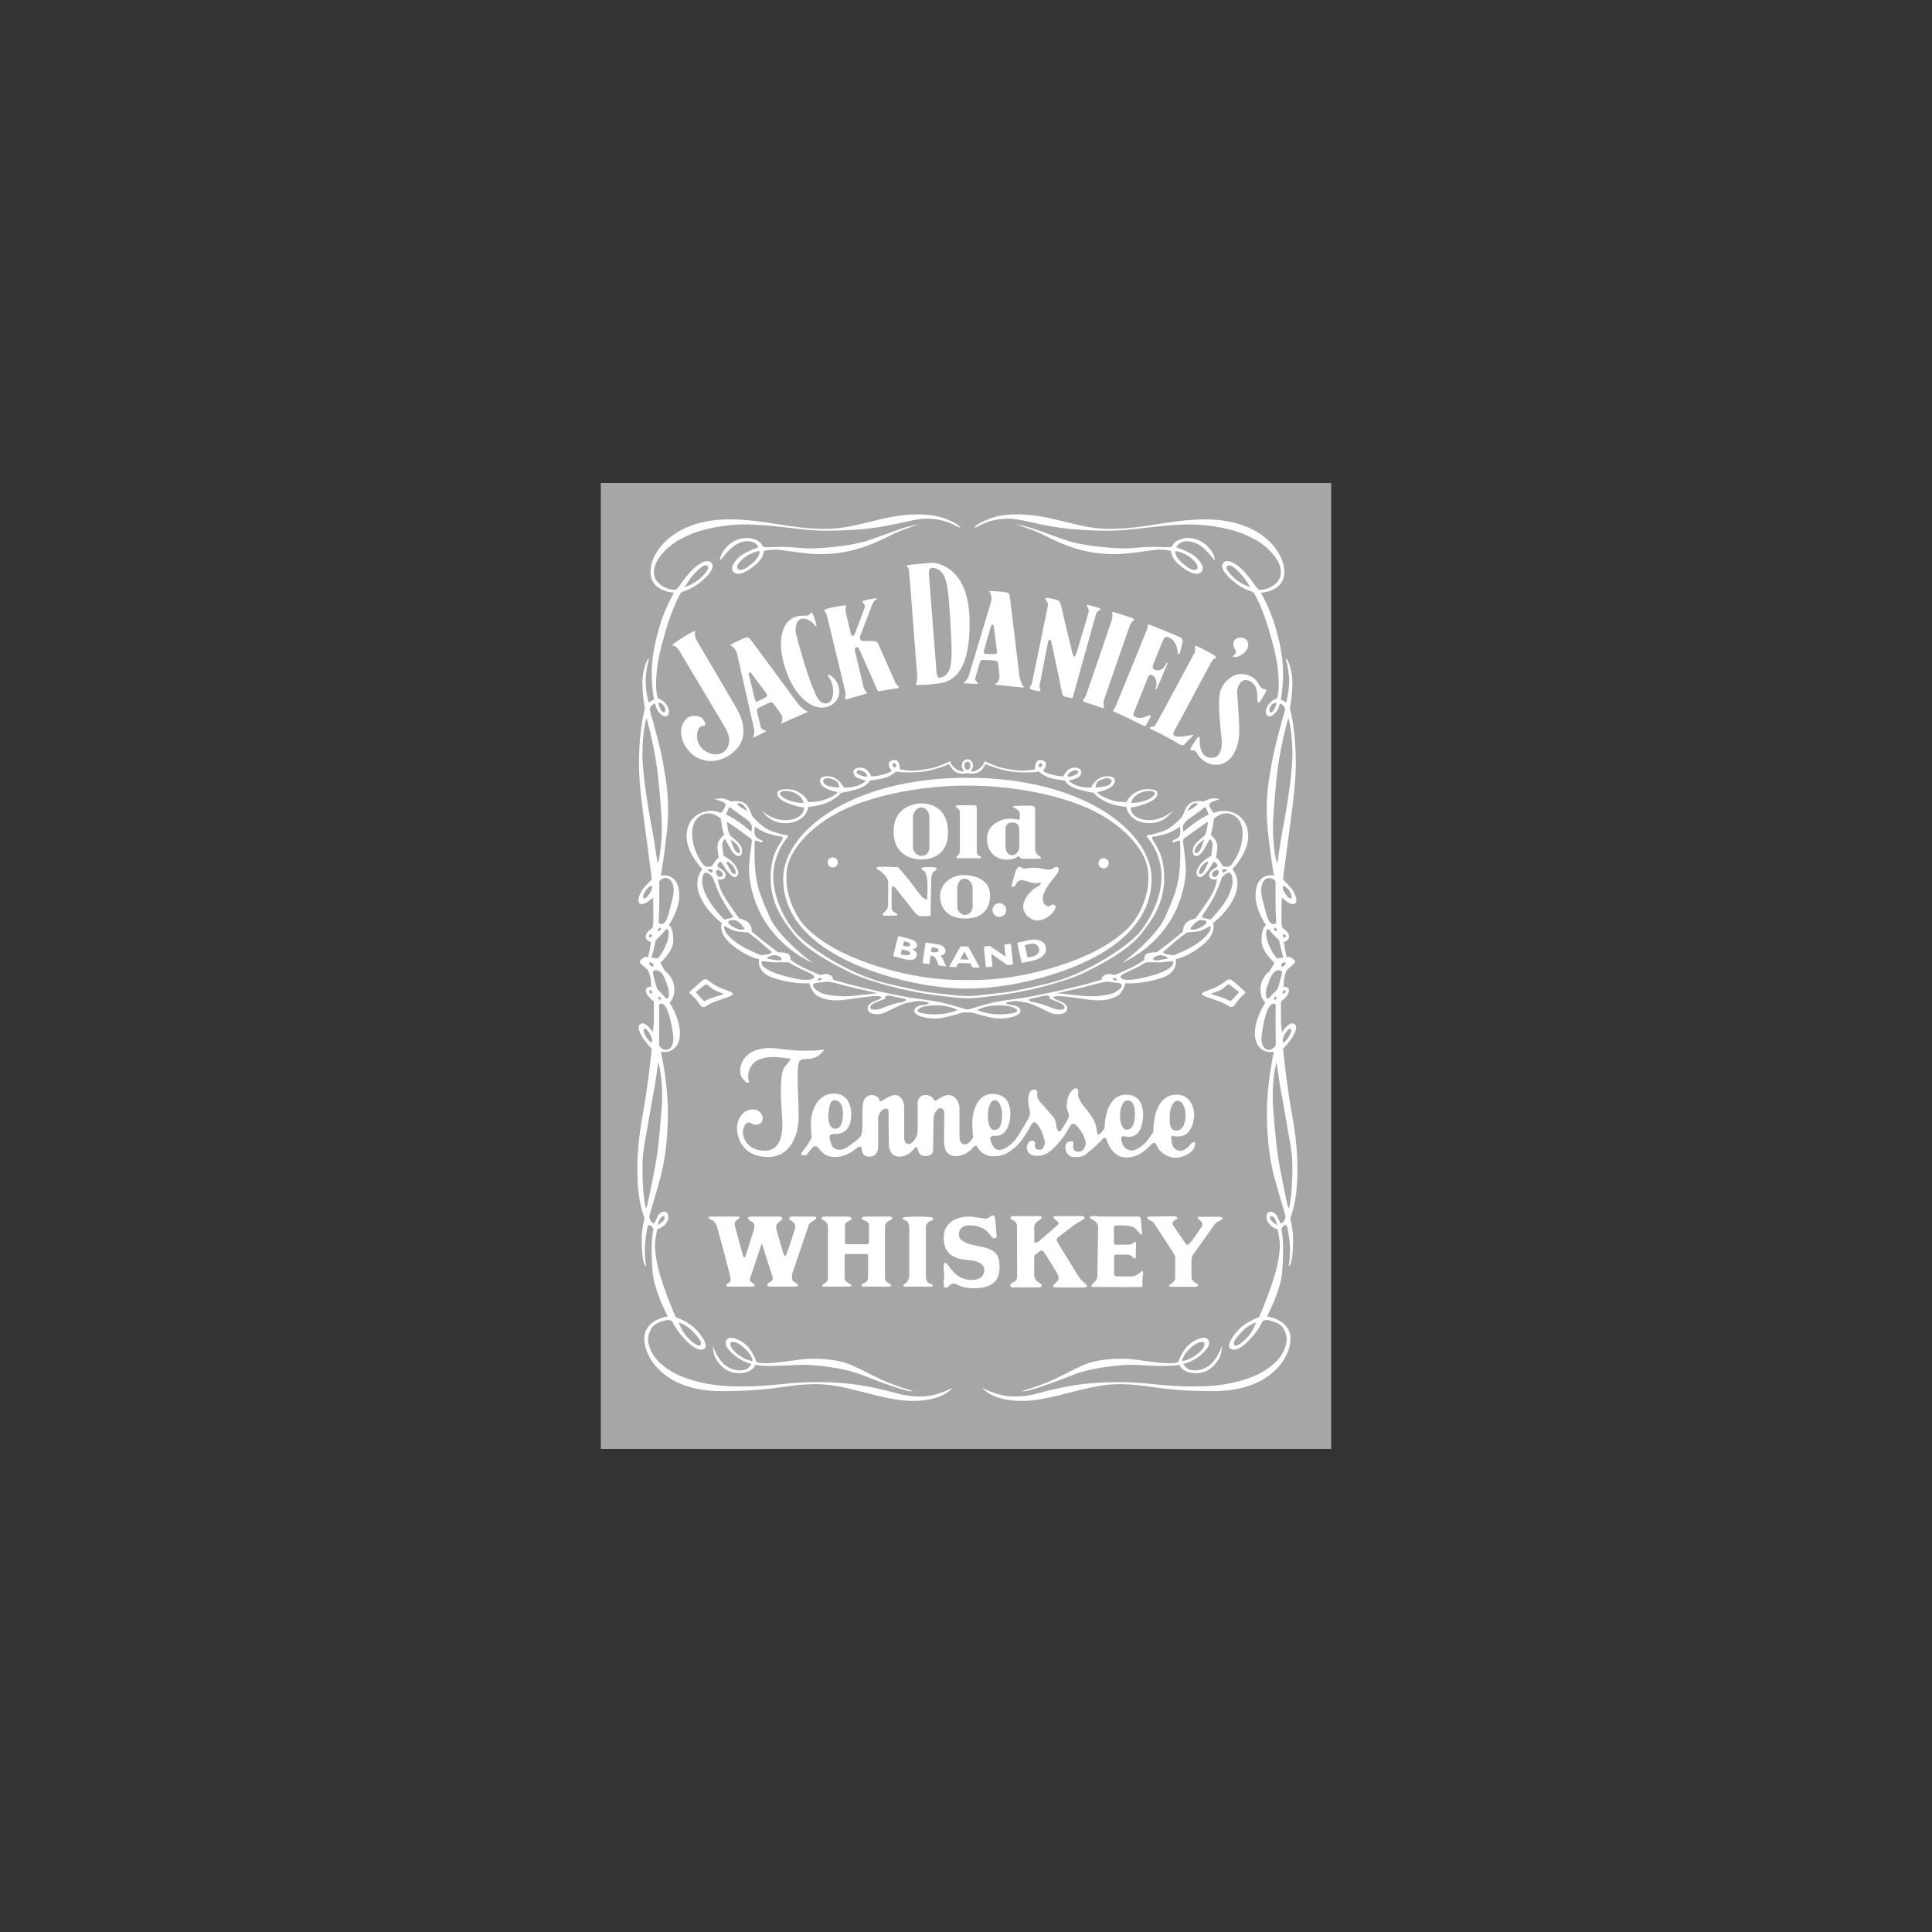 <svg xmlns="http://www.w3.org/2000/svg" width="500" height="500" viewBox="0 0 500 500" fill="none"><rect x="0" y="0" width="500" height="500" fill="#333333" stroke="none"/><path d="M155.485 375H344.515V125H155.485V375Z" fill="#A6A6A6"></path><path d="M188.685 140.938C190.05 139.823 192.095 138.893 194.262 139.328C196.432 139.762 196.865 140.505 197.237 141.062C197.353 141.237 197.53 141.557 197.53 141.557C197.53 141.557 198.637 141.663 199.405 141.62C200 141.587 201.718 141.462 203.867 141.557C205.745 141.645 207.967 141.958 209.875 141.928C213.965 141.868 220.903 141.14 224.437 139.947C228.013 138.738 232.303 137.097 233.728 136.663C235.153 136.23 237.818 135.672 237.818 135.672C237.818 135.672 237.18 135.922 235.262 136.568C234.195 136.928 233.217 137.252 231.405 138.087C228.358 139.493 221.972 143.417 212.415 143.417C207.77 143.417 202.673 142.2 200.505 142.238C198.692 142.27 197.67 142.61 197.67 142.61C197.67 142.61 197.67 144.468 195.44 146.265C193.21 148.062 190.98 149.238 189.802 147.998C188.625 146.76 190.73 144.532 191.722 143.787C192.713 143.043 194.883 142.115 195.688 141.867C195.958 141.783 196.292 141.62 196.292 141.62C196.292 141.62 195.913 140.957 195.625 140.753C195.193 140.443 193.753 139.36 190.855 140.753C189.305 141.495 187.897 143.168 187.588 143.603C187.395 143.868 186.305 145.098 186.305 145.098C186.305 145.098 186.345 144.542 186.563 143.818C186.998 142.395 188.685 140.938 188.685 140.938Z" fill="white"></path><path d="M192.698 144.268C190.807 145.705 190.412 146.995 191.073 147.335C192.235 147.942 193.605 146.615 194.65 145.802C196.742 144.175 196.602 142.612 196.602 142.612C196.602 142.612 194.682 142.767 192.698 144.268Z" fill="#A6A6A6"></path><path d="M237.585 133.117C240.235 133.117 242.325 133.487 243.673 133.907C245.022 134.323 247.128 135.27 247.778 135.733C248.082 135.95 248.645 136.662 248.645 136.662C248.645 136.662 248.037 136.458 247.22 136.012C245.687 135.178 243.317 134.23 239.77 134.23C236.632 134.23 232.933 135.632 226.527 136.555C223.157 137.038 218.805 137.343 213.887 137.343C206.87 137.343 200.783 135.718 192.372 135.718C187.585 135.718 181.388 137.01 178.525 138.368C177.377 138.912 175.828 139.547 174.483 140.502C171.692 142.49 169.233 145.348 169.233 148.078C169.233 149.568 169.915 150.417 170.672 151.098C171.968 152.265 173.705 152.632 174.205 152.632C174.502 152.632 174.947 152.615 174.947 152.615C174.947 152.615 175.5 152.17 175.877 151.562C176.48 150.585 178.247 148.308 179.36 147.285C180.477 146.265 182.66 144.545 183.915 145.475C185.17 146.403 183.988 148.312 181.965 150.075C179.933 151.84 178.432 152.492 177.643 152.77C176.852 153.05 176.217 153.39 176.217 153.39C176.217 153.39 175.392 154.79 174.483 156.95C173.653 158.974 172.923 161.037 172.298 163.133C171.043 167.5 170.222 170.552 169.912 174.393C169.748 176.43 169.788 177.373 169.812 178.327C169.825 178.913 170.208 180.698 170.208 180.698C170.208 180.698 171.043 181.082 171.462 181.332C172.545 181.985 173.848 184.26 172.67 185.268C171.967 185.868 170.522 184.62 169.975 183.472C169.68 182.852 169.525 182.093 169.525 182.093C169.525 182.093 168.952 182.202 168.642 182.605C168.46 182.842 168.115 183.378 168.115 183.378C168.115 183.378 168.198 183.837 168.238 184.03C168.332 184.495 168.703 185.58 169.045 186.85C169.385 188.118 171.028 194.067 171.617 197.6C172.203 201.13 173.505 206.768 172.577 215.32C171.647 223.87 170.997 226.565 170.997 226.565C170.997 226.565 175.798 225.573 175.798 231.768C175.798 235.547 173.072 239.452 173.072 239.452C173.072 239.452 174.248 239.76 174.248 243.478C174.248 246.267 170.903 249.145 170.903 249.145L171.413 250.077C171.925 251.005 172.205 251.377 172.205 251.377C172.205 251.377 174.528 252.91 174.528 256.163C174.528 258.397 173.273 259.463 173.273 259.463C173.273 259.463 175.97 263.507 175.97 267.408C175.97 271.31 173.365 272.242 172.25 272.242H171.042C171.042 272.242 172.855 280.002 172.855 288.042C172.855 296.077 171.738 301.702 170.855 304.955C169.972 308.205 168.022 314.758 168.022 314.758C168.022 314.758 168.077 315.288 168.255 315.685C168.625 316.525 169.322 316.662 169.322 316.662C169.322 316.662 169.742 315.735 170.158 314.85C170.575 313.97 171.6 313.317 172.342 313.69C173.085 314.06 173.158 315.168 172.667 316.152C171.922 317.638 170.067 318.15 170.067 318.15C170.067 318.15 169.508 320.752 169.508 322.193C169.508 323.635 169.692 326.933 171.643 332.555C173.595 338.18 174.897 340.872 174.897 340.872C174.897 340.872 178.197 341.988 180.195 344.127C182.193 346.263 183.217 348.355 182.332 349.007C181.448 349.657 179.682 349.332 177.128 346.495C174.57 343.662 174.062 342.082 174.062 342.082C174.062 342.082 173.55 341.525 172.758 341.615C171.968 341.71 169.413 342.312 168.577 343.798C167.802 345.177 167.09 346.822 168.717 350.027C170.343 353.232 176.383 358.81 191.625 358.81C201.058 358.81 202.962 357.693 211.513 357.693C215.185 357.693 220.713 357.925 226.615 359.227C232.517 360.528 233.772 361.41 238.232 361.41C242.692 361.41 246.548 359.135 246.548 359.135C246.548 359.135 244.195 362.558 236.265 362.558C228.332 362.558 219.35 358.22 211.297 358.22C203.242 358.22 201.135 360.017 186.575 360.017C172.015 360.017 166.748 351.403 166.748 346.448C166.748 341.492 172.82 340.685 172.82 340.685C172.82 340.685 169.325 334.125 168.917 329.347C168.235 321.355 169.103 318.01 169.103 318.01C169.103 318.01 168.793 317.513 168.545 317.265C168.298 317.017 167.74 316.645 167.492 317.945C167.245 319.248 166.873 321.478 166.873 323.832C166.873 326.188 167.245 327.675 167.245 327.675C167.245 327.675 166.068 327.985 166.068 320.427C166.068 318.318 166.81 315.222 166.81 315.222C166.81 315.222 164.953 311.38 164.953 302.89C164.953 294.403 166.253 289.633 167.183 283.437C168.112 277.242 168.668 271.417 168.668 271.417C168.668 271.417 167.183 269.87 166.377 268.63C165.572 267.39 164.833 265.723 165.633 265.097C167.058 263.983 168.917 267.142 168.917 267.142C168.917 267.142 169.227 265.653 169.227 263.3V259.212C169.227 259.212 167.152 257.692 167.152 256.422C167.152 255.152 168.482 255.4 168.482 255.4C168.482 255.4 168.575 254.35 168.358 253.233C168.142 252.118 167.955 251.56 167.678 251.095C167.398 250.632 166.19 249.887 165.757 249.298C165.323 248.71 165.85 248.337 166.098 248.183C166.347 248.028 166.717 247.688 167.027 247.658C167.337 247.625 167.71 247.718 167.71 247.718C167.71 247.718 167.955 246.883 168.143 245.828C168.328 244.777 168.482 243.878 168.482 243.878C168.482 243.878 167.12 243.32 167.12 242.453C167.12 241.587 167.678 241.122 168.02 240.81C168.36 240.502 168.918 240.347 169.01 239.478C169.102 238.61 169.072 236.628 169.072 235.42C169.072 234.212 169.01 232.322 169.01 232.322C169.01 232.322 168.298 232.848 167.617 233.377C166.933 233.903 165.232 234.618 165.232 232.943C165.232 232.043 166.037 230.402 166.717 229.688C167.4 228.977 168.7 227.522 168.7 227.522C168.7 227.522 167.833 220.847 167.183 216.012C166.533 211.178 165.37 203.187 165.37 197.845C165.37 188.223 166.903 183.392 166.903 183.392C166.903 183.392 166.253 180.047 166.253 176.795C166.253 173.542 167.277 171.218 167.6 170.753C167.927 170.288 168.018 170.705 167.787 171.265C167.553 171.82 167.09 174.468 167.09 176.282C167.09 179.163 167.895 181.858 167.895 181.858C167.895 181.858 168.158 181.578 168.53 181.393C168.902 181.207 169.273 181.068 169.273 181.068C169.273 181.068 168.67 178.235 168.67 174.19C168.67 170.147 169.427 166.588 170.622 162.388C172.062 157.322 174.432 153.372 174.432 153.372C174.432 153.372 168.345 153.233 168.345 147.985C168.345 142.732 174.525 134.415 188.695 134.415C197.897 134.415 204.358 136.877 213.557 136.877C221.973 136.882 228.432 133.117 237.585 133.117Z" fill="white"></path><path d="M169.217 251.222C169.703 250.965 171.09 250.788 172.145 253.515C173.197 256.24 173.12 256.503 173.105 257.448C173.088 258.395 172.812 258.407 172.5 258.395C172.192 258.378 171.633 257.478 171.123 256.998C170.612 256.52 170.117 256.24 169.807 255.14C169.526 254.177 169.273 253.206 169.048 252.228C168.877 251.44 168.953 251.362 169.215 251.222M170.555 270.522C170.555 270.522 171.23 271.705 172.298 271.705C173.785 271.705 174.273 270.127 174.273 268.848C174.273 267.965 173.582 262.742 172.392 260.788C172.067 260.255 171.738 259.888 171.325 259.767C170.517 259.525 170.545 260.365 170.58 260.738C170.627 261.227 170.603 263.758 170.603 265.642C170.603 266.898 170.555 270.522 170.555 270.522ZM170.952 240.118C171.112 240.202 171.108 240.443 170.858 240.735C170.61 241.032 170.44 241.032 170.333 240.952C170.225 240.875 170.27 240.505 170.41 240.348C170.548 240.195 170.782 240.022 170.952 240.118ZM168.008 242.022C167.853 242.27 167.978 242.625 168.225 242.625C168.473 242.625 168.597 242.533 168.705 242.302C168.813 242.07 168.737 241.775 168.427 241.775C168.287 241.773 168.163 241.773 168.01 242.022M166.258 195.2C166.258 201.333 168.395 212.763 168.813 214.855C169.232 216.945 170.163 223.405 170.163 223.405C170.163 223.405 170.813 222.522 171.183 217.27C171.455 213.453 171.137 209.65 170.393 201.752C169.648 193.852 167.31 185.78 167.31 185.78C167.31 185.78 166.258 189.065 166.258 195.2ZM170.627 233.162C170.627 235.903 170.44 238.832 170.44 238.832C170.44 238.832 170.627 239.155 171.043 239.155C172.577 239.155 172.857 237.112 173.972 232.885C175.087 228.655 173.368 227.215 172.298 227.215C171.228 227.215 170.627 228.052 170.627 228.052V233.162ZM166.492 232.372C166.932 232.815 167.42 232.185 168.07 231.305C168.72 230.422 168.953 229.538 168.628 229.35C168.303 229.167 167.622 229.782 167.14 230.42C166.862 230.793 166.188 232.07 166.49 232.372M169.232 245.413C168.923 246.653 168.628 247.768 168.628 247.768C168.628 247.768 168.97 247.862 169.278 247.923C169.588 247.987 170.115 248.063 170.115 248.063C170.115 248.063 170.687 247.738 171.523 246.22C172.36 244.703 172.902 243.432 173.057 241.93C173.213 240.427 172.468 240.413 172.468 240.413C172.468 240.413 171.602 241.452 171.028 242.023C170.455 242.597 169.68 243.385 169.68 243.385C169.68 243.385 169.542 244.175 169.232 245.413ZM168.272 249.813C168.395 249.938 168.752 250.323 169.015 250.093C169.278 249.86 169.138 249.627 168.922 249.348C168.705 249.07 168.198 248.948 168.07 249.102C167.9 249.302 168.148 249.688 168.272 249.813ZM168.148 256.953C168.225 257.077 168.565 257.185 168.722 257.077C168.877 256.97 168.877 256.768 168.66 256.505C168.443 256.242 168.195 256.257 168.055 256.382C167.915 256.505 168.072 256.83 168.148 256.953ZM170.333 258.255L170.75 258.812L171.122 258.472C171.122 258.472 170.982 258.255 170.888 258.132C170.795 258.008 170.563 257.852 170.563 257.852L170.363 258.195L170.333 258.255ZM167.675 266.83C166.767 265.68 166.118 266.247 166.955 267.852C167.793 269.452 168.652 269.895 168.652 269.895L168.79 269.173C168.79 269.173 168.722 268.15 167.675 266.83ZM169.79 278.855C169.45 281.488 168.953 283.38 167.962 289.418C166.97 295.458 166.662 296.142 166.382 299.145C166.103 302.152 166.382 307.633 166.598 309.43C166.815 311.227 167.127 312.743 167.127 312.743C167.127 312.743 167.31 312.56 167.528 311.817C167.745 311.075 169.573 302.057 169.882 300.013C170.192 297.97 170.748 293.6 171.245 286.538C171.74 279.477 170.37 274.913 170.37 274.913C170.37 274.913 170.13 276.222 169.79 278.855ZM177.202 151.96C177.202 151.96 178.387 149.82 179.758 148.38C181.128 146.94 182.36 145.918 183.103 146.475C183.848 147.033 182.388 148.505 181.593 149.333C179.967 151.03 177.202 151.96 177.202 151.96ZM170.378 181.862C170.378 181.862 171.333 181.798 171.868 182.745C172.298 183.503 172.227 184.07 172.055 184.245C171.897 184.402 171.487 184.6 170.905 183.473C170.325 182.347 170.378 181.862 170.378 181.862ZM170.162 317.06C170.162 317.06 170.578 315.782 170.812 315.41C171.045 315.04 171.415 314.665 171.81 314.782C172.207 314.898 172.067 315.528 171.577 316.038C171.09 316.55 170.162 317.06 170.162 317.06ZM175.622 342.247C175.622 342.247 177.667 342.825 179.317 344.615C180.967 346.403 181.803 347.425 181.267 348.098C180.733 348.773 178.758 347.032 177.713 345.893C176.667 344.755 175.622 342.247 175.622 342.247Z" fill="#A6A6A6"></path><path d="M184.473 348.278C184.473 348.278 185.682 351.965 187.943 353.512C190.205 355.062 192.28 354.69 193.023 354.412C193.767 354.133 194.51 352.955 194.51 352.955C194.51 352.955 192.342 352.613 190.205 350.848C188.067 349.082 187.262 347.688 188.16 346.603C189.058 345.52 191.715 346.928 192.652 347.688C194.975 349.58 195.718 352.398 195.718 352.398C195.718 352.398 196.277 353.297 202.752 352.428C209.223 351.562 208.295 351.655 211.113 351.655C213.932 351.655 217.652 352.09 220.408 353.298C223.167 354.505 224.498 355.372 227.967 356.982C231.437 358.593 236.208 359.99 236.208 359.99C236.208 359.99 236.308 361.05 222.917 355.775C217.805 353.762 209.968 353.203 208.203 353.203C206.438 353.203 202.038 353.513 199.528 353.513C197.018 353.513 195.472 353.237 195.472 353.237C195.472 353.237 194.852 355.37 191.195 355.37C187.542 355.37 185.773 352.583 185.155 351.407C184.537 350.23 184.473 348.278 184.473 348.278Z" fill="white"></path><path d="M194.79 352.243C194.79 352.243 192.823 352.112 190.608 350.23C188.748 348.648 188.935 347.722 189.122 347.442C189.308 347.163 190.45 347.025 192.312 348.587C194.822 350.695 194.79 352.243 194.79 352.243Z" fill="#A6A6A6"></path><path d="M176.713 164.97C178.72 163.707 179.037 163.623 179.502 163.415C179.968 163.205 179.968 163.32 179.863 163.765C179.758 164.212 179.833 164.933 180.338 165.785C181.222 167.272 189.632 181.585 190.377 182.885C191.12 184.185 195.533 191.297 188.423 195.663C185.407 197.518 181.91 197.265 179.547 195.523C176.345 193.163 174.85 188.205 177.967 185.765C179.037 184.928 181.358 185.115 182.057 186.277C182.753 187.438 182.753 187.81 181.685 187.903C180.615 187.995 179.827 190.503 180.848 192.55C181.87 194.593 185.17 196.22 187.353 194.55C188.453 193.707 188.892 192.272 188.653 190.83C188.443 189.532 187.642 188.273 186.797 186.835C186.332 186.045 176.435 169.502 176.013 168.76C175.597 168.015 174.947 167.318 174.667 167.225C174.387 167.132 173.53 167.247 174.433 166.552C175.343 165.852 176.087 165.367 176.713 164.97ZM189.368 166.682C189.813 166.427 190.577 166.062 191.26 165.753C191.94 165.442 192.715 165.103 193.057 165.008C193.398 164.915 193.673 164.792 194.265 165.535C194.855 166.277 206.098 181.552 206.5 182.11C206.903 182.665 207.988 183.658 208.422 183.843C208.855 184.028 209.322 184.152 208.668 184.432C208.018 184.71 202.937 186.91 202.535 187.097C202.132 187.28 202.068 187.003 202.318 186.723C202.565 186.443 202.535 185.513 202.162 184.897C201.531 183.929 200.859 182.988 200.148 182.077C199.902 181.797 199.715 181.61 199.095 181.86C198.477 182.108 196.308 183.16 196.092 183.377C195.875 183.593 195.875 183.748 195.937 184.09C195.998 184.43 196.742 187.62 196.835 188.053C196.928 188.487 197.145 188.737 197.548 188.89C197.952 189.043 198.477 189.2 198.105 189.357C197.732 189.51 195.255 190.81 195.07 190.873C194.883 190.935 194.913 190.718 195.102 190.16C195.285 189.603 195.195 188.735 195.068 188.27C193.639 182.026 192.224 175.779 190.825 169.528C190.732 169.063 190.517 168.383 190.268 168.075C190.02 167.763 189.678 167.425 189.525 167.268C189.368 167.115 188.5 167.178 189.368 166.682ZM193.798 174.488C193.86 174.768 195.193 180.467 195.348 180.962C195.502 181.458 195.687 181.705 196.028 181.552C196.368 181.397 197.578 180.777 198.072 180.53C198.568 180.282 198.662 179.88 198.352 179.477C198.042 179.073 194.385 174.178 194.385 174.178C193.952 173.745 193.737 174.212 193.798 174.488ZM207.957 159.34C208.698 159.34 209.133 159.372 209.412 159.093C209.688 158.815 210 158.133 210.34 158.877C210.682 159.618 210.773 159.838 210.898 160.363C211.022 160.89 211.302 161.635 211.302 161.912C211.302 162.192 211.268 162.285 210.775 161.695C210.278 161.107 208.823 159.743 207.335 160.178C205.848 160.612 205.757 162.933 206.005 164.02C206.252 165.103 207.213 168.542 208.08 171.393C208.947 174.243 210.777 179.788 211.92 181.152C213.067 182.515 214.523 182.142 215.018 181.368C215.515 180.593 215.73 179.323 215.577 178.117C215.42 176.907 214.987 175.947 214.677 175.512C214.367 175.078 213.717 174.087 214.925 174.8C216.132 175.512 217.187 177.217 217.187 178.95C217.187 181.18 215.39 183.132 212.6 183.132C209.813 183.132 205.445 180.158 203.152 172.755C200.858 165.352 202.905 161.85 204.082 160.735C205.132 159.742 206.345 159.34 207.957 159.34ZM213.655 157.675C214.108 157.502 215.398 157.21 216.05 157.072C216.698 156.932 218.262 156.73 218.535 156.675C219.232 156.537 218.86 157.048 218.815 157.467C218.768 157.883 218.837 158.255 218.955 158.697C219.072 159.138 220.068 163.647 220.233 164.085C220.393 164.527 220.837 165.015 221.277 163.902C221.718 162.785 223.602 157.815 223.763 157.325C223.927 156.837 223.647 156.282 223.438 156.05C223.228 155.817 222.938 155.583 223.695 155.42C224.02 155.35 224.25 155.235 224.855 155.118C225.46 155.002 226.552 154.818 226.807 154.84C227.062 154.862 226.783 155.212 226.507 155.327C226.227 155.443 225.857 156.163 225.738 156.418C225.622 156.673 222.81 164.223 222.625 164.55C222.438 164.875 222.485 165.9 223.53 165.9C224.575 165.9 225.668 165.875 226.11 165.9C226.55 165.922 227.038 166.062 227.318 166.688C227.598 167.315 231.617 176.422 231.755 176.748C231.895 177.075 232.15 177.305 232.405 177.492C232.66 177.677 232.8 178.095 232.172 178.142C231.545 178.188 229.918 178.513 229.362 178.585C228.803 178.652 227.945 178.793 227.735 178.838C227.527 178.887 227.108 178.91 226.83 178.12C226.55 177.33 222.553 168.432 222.392 168.082C222.228 167.733 221.903 167.408 221.553 167.482C221.207 167.548 221.207 168.338 221.298 168.665C221.392 168.99 223.437 177.61 223.53 177.958C223.622 178.305 223.878 178.77 224.11 178.957C224.343 179.14 224.598 179.42 223.807 179.628C223.018 179.84 219.462 180.883 219.137 180.978C218.812 181.072 218.58 181.002 218.765 180.442C218.952 179.885 218.765 179.072 218.648 178.513C218.533 177.958 214.12 159.742 213.957 159.162C213.793 158.58 213.515 158.37 213.398 158.185C213.283 158.002 213.168 157.862 213.655 157.675ZM235.635 146.173C236.472 146.092 240.28 145.662 241.303 145.662C242.325 145.662 250.643 146.592 250.923 160.3C251.203 174.098 246.468 176.427 242.883 176.888C240.003 177.262 238.563 177.262 238.143 177.262C237.725 177.262 236.842 177.447 237.075 176.983C237.308 176.517 237.447 175.402 237.353 174.612C237.26 173.822 235.355 148.262 235.263 147.845C235.17 147.427 235.17 147.055 234.938 146.825C234.705 146.592 234.195 146.313 235.633 146.175L235.635 146.173ZM242.372 173.915C242.445 174.562 242.558 175.497 243.21 175.403C243.51 175.362 245.11 175.043 245.765 173.173C246.527 170.985 246.305 166.792 245.905 160.253C245.608 155.427 245.402 151.375 244.372 149.148C243.538 147.352 241.912 146.908 241.258 146.965C240.19 147.058 240.387 148.447 240.422 148.732C240.422 148.73 242.28 173.08 242.372 173.915ZM256.502 152.972C257.012 152.97 257.858 153.027 258.603 153.093C259.348 153.16 260.192 153.247 260.532 153.333C260.877 153.42 261.178 153.45 261.325 154.388C261.468 155.325 263.725 174.155 263.8 174.838C263.878 175.522 264.333 176.918 264.617 177.295C264.903 177.67 265.245 178.007 264.543 177.928C263.84 177.852 258.335 177.262 257.893 177.223C257.452 177.187 257.535 176.915 257.888 176.795C258.24 176.673 258.672 175.848 258.655 175.127C258.635 174.403 258.372 172.047 258.293 171.682C258.215 171.315 258.143 171.065 257.48 170.973C256.822 170.883 254.415 170.732 254.12 170.812C253.823 170.895 253.748 171.028 253.633 171.357C253.518 171.683 252.593 174.827 252.46 175.25C252.391 175.432 252.374 175.629 252.411 175.82C252.447 176.01 252.537 176.187 252.668 176.33C252.94 176.662 253.323 177.055 252.923 177.008C252.523 176.958 249.727 176.868 249.533 176.83C249.342 176.793 249.475 176.62 249.913 176.225C250.352 175.83 250.697 175.033 250.817 174.567C250.938 174.1 256.217 156.617 256.365 156.167C256.513 155.717 256.66 155.017 256.598 154.625C256.535 154.233 256.407 153.768 256.348 153.558C256.285 153.348 255.503 152.975 256.502 152.972ZM256.507 161.947C256.423 162.22 254.773 167.835 254.662 168.343C254.552 168.85 254.593 169.158 254.967 169.193C255.338 169.225 256.697 169.282 257.248 169.31C257.8 169.338 258.082 169.033 258.01 168.53C257.938 168.028 257.172 161.968 257.172 161.968C257.008 161.377 256.59 161.675 256.507 161.947ZM271.09 154.725C271.325 154.755 272.948 155.098 273.32 155.19C273.692 155.283 274.297 155.515 274.528 156.443C274.762 157.373 277.455 168.943 277.688 169.502C277.922 170.058 278.247 170.198 278.617 168.943C278.992 167.687 281.592 158.998 281.733 158.443C281.872 157.883 281.59 157.233 281.407 157.048C281.22 156.862 281.173 156.443 281.732 156.582C282.288 156.723 284.288 157.232 284.565 157.418C284.847 157.607 284.89 157.743 284.473 157.933C284.055 158.117 283.682 158.675 283.543 159.233C283.403 159.79 277.827 179.77 277.735 180.143C277.642 180.513 277.688 180.7 277.365 180.653C277.038 180.608 275.552 180.33 275.32 180.19C275.088 180.048 274.855 179.585 274.67 178.423C274.483 177.262 272.16 166.435 272.067 166.015C271.973 165.595 271.415 165.365 271.277 165.923C271.137 166.48 269.187 176.843 269.048 177.262C268.908 177.678 269.138 178.238 269.233 178.422C269.327 178.61 269.28 179.028 268.537 178.842C267.792 178.655 267.142 178.562 266.817 178.422C266.492 178.283 266.35 178.052 266.677 177.633C267 177.215 267.093 176.563 267.233 176.007C267.373 175.452 271.043 157.513 271.183 156.77C271.323 156.027 270.952 155.653 270.718 155.375C270.485 155.097 270.392 154.632 271.09 154.725ZM290.747 159.185C291.422 159.397 292.93 159.882 293.255 160.068C293.58 160.252 293.627 160.44 293.255 160.718C292.885 160.997 292.605 161.323 292.327 162.068C292.047 162.81 285.96 180.468 285.727 181.118C285.495 181.768 285.635 182.28 285.68 182.56C285.727 182.837 285.867 183.395 285.125 183.163C284.38 182.93 281.082 181.817 280.71 181.677C280.335 181.537 280.15 181.165 280.522 180.84C280.895 180.515 281.127 179.727 281.267 179.353C281.407 178.982 287.448 161.372 287.678 160.627C287.912 159.885 287.958 159.093 287.818 158.768C287.678 158.445 288.098 158.352 288.375 158.445C288.655 158.535 290.002 158.952 290.747 159.185ZM297.855 161.787C298.448 162.007 304.965 164.67 305.475 164.947C305.987 165.227 306.125 165.597 306.032 166.155C305.94 166.713 305.475 168.618 305.335 168.99C305.197 169.362 304.873 169.78 304.778 168.572C304.685 167.363 303.942 165.828 303.105 165.318C302.272 164.808 301.572 164.39 301.017 165.645C300.458 166.898 298.6 171.592 298.46 171.962C298.32 172.337 298.087 173.033 298.877 173.36C299.668 173.683 300.643 173.31 300.97 172.987C301.292 172.662 301.667 172.15 301.803 171.823C301.943 171.5 302.408 171.082 301.992 172.103C301.572 173.127 299.575 177.865 299.387 178.238C299.202 178.61 298.97 178.285 299.202 177.727C299.435 177.17 299.247 176.287 299.155 175.962C299.062 175.635 298.83 175.082 298.272 174.8C297.713 174.52 297.297 174.66 297.063 175.312C296.83 175.962 293.717 183.862 293.438 184.418C293.162 184.977 293.343 185.348 293.905 185.58C294.46 185.813 295.158 185.86 295.713 185.72C296.272 185.58 297.248 185.253 297.387 185.162C297.527 185.068 298.04 185.068 297.757 185.533C297.34 186.268 296.939 187.012 296.553 187.763C296.413 188.043 295.993 187.812 295.528 187.58C295.067 187.347 288.763 184.323 288.373 184.187C287.583 183.907 288.233 183.86 288.513 183.303C288.792 182.745 296.83 162.95 296.972 162.578C297.11 162.205 296.602 161.323 297.855 161.787ZM312.028 168.34C312.81 168.728 314.167 169.547 314.493 169.778C314.815 170.012 314.815 170.337 314.353 170.428C313.887 170.522 313.653 171.127 313.33 171.637C313.003 172.148 304.223 188.693 303.897 189.155C303.572 189.622 303.337 190.598 304.732 190.645C306.127 190.69 307.372 190.412 307.938 190.318C308.217 190.272 308.822 190.133 308.822 190.133C308.822 190.133 308.867 190.365 308.125 191.013C307.383 191.665 306.73 192.455 306.543 192.688C306.36 192.922 305.523 192.922 304.965 192.455C304.408 191.99 298.832 189.108 298.182 188.83C297.532 188.552 297.208 188.318 297.903 188.133C298.602 187.947 298.647 188.225 299.295 187.157C299.947 186.09 308.823 169.59 309.1 169.033C309.378 168.475 309.333 167.92 309.24 167.593C309.148 167.268 309.24 167.037 309.705 167.222C310.17 167.41 311.098 167.875 312.028 168.34ZM321.042 164.993C321.833 164.993 323.042 165.413 323.042 166.852C323.042 168.293 321.833 169.222 320.902 169.687C319.975 170.152 319.415 170.013 319.183 170.013C318.952 170.013 319.138 169.735 319.508 169.41C319.882 169.083 319.835 168.85 319.835 168.525C319.835 168.2 319.183 167.737 319.183 166.668C319.183 165.597 320.068 164.993 321.042 164.993ZM321.09 174.427C322.995 174.427 324.528 175.31 325.133 176.1C325.737 176.89 326.2 177.96 326.713 178.192C327.225 178.422 328.06 178.192 327.597 179.073C327.13 179.957 326.295 181.35 326.017 181.675C325.737 182.002 325.343 182.002 325.388 180.608C325.437 179.212 325.203 177.818 324.462 177.075C324.087 176.703 323.508 176.007 322.345 176.007C321.138 176.007 320.077 177.602 320.162 179.303C320.21 180.235 320.72 185.858 320.72 189.295C320.72 193.432 318.722 197.938 314.77 197.938C311.89 197.938 310.265 195.755 310.032 195.337C309.798 194.92 309.565 194.548 309.29 194.362C309.01 194.175 308.592 194.175 308.362 194.222C308.128 194.268 307.988 193.805 308.267 193.385C308.545 192.965 309.757 191.062 309.987 190.828C310.22 190.598 310.543 190.69 310.498 191.295C310.448 191.898 310.31 196.127 313.565 196.127C316.26 196.127 316.212 192.688 316.212 191.943C316.212 191.2 314.912 181.815 315.793 178.933C316.677 176.053 319.368 174.427 321.09 174.427ZM191.535 277.12C191.535 275.353 192.792 271.22 199.388 271.22C200.783 271.22 204.502 271.917 207.893 271.917C211.285 271.917 211.658 271.823 212.308 271.733C212.958 271.637 213.7 271.403 212.818 272.288C211.937 273.172 211.098 274.1 208.218 274.1C206.5 274.1 206.617 275.577 206.545 276.192C206.22 279.025 206.685 284.927 206.685 289.017C206.685 293.105 204.967 299.423 198.74 299.423C192.513 299.423 190.747 294.823 190.747 292.038C190.747 289.248 192.558 287.11 194.743 287.11C196.928 287.11 197.393 288.922 197.393 289.388C197.393 289.853 197.16 291.06 195.718 291.06C194.278 291.06 194.697 290.503 193.72 290.503C192.743 290.503 192.235 292.27 192.235 293.105C192.235 293.942 193.023 297.8 197.997 297.8C202.968 297.8 202.457 291.017 202.457 290.457C202.457 289.9 202.085 284.88 202.085 282.278C202.085 279.677 202.318 276.982 203.062 276.145C203.805 275.307 204.362 274.518 204.502 274.288C204.642 274.053 204.502 273.915 203.758 273.868C203.015 273.822 201.295 273.542 199.995 273.542C199.332 273.542 196.983 273.692 195.533 274.705C194.14 275.677 193.628 277.507 193.628 278.145C193.628 279.443 193.722 279.628 193.813 279.813C193.908 280.002 193.63 280.605 192.792 279.813C191.955 279.027 191.535 278.19 191.535 277.12ZM207.522 298.217C207.76 297.945 208.452 297.008 208.87 296.453C209.288 295.898 210.032 294.408 210.032 294.408C210.032 294.408 209.845 291.618 209.845 290.457C209.845 289.295 210.635 283.023 215.795 283.023C220.255 283.023 220.302 287.67 220.302 288.367C220.302 292.922 217.652 293.478 216.258 293.478C214.863 293.478 214.632 293.715 214.725 294.548C214.817 295.382 215.188 296.128 215.282 296.453C215.373 296.778 216.21 297.567 217.14 297.567C218.07 297.567 218.487 297.382 219.415 296.778C220.345 296.173 222.343 294.64 222.622 294.223C222.902 293.803 223.182 293.06 223.182 291.618C223.182 290.18 223.133 286.878 223.32 285.717C223.505 284.555 224.11 283.395 225.597 283.395C226.65 283.395 227.547 284.128 227.547 284.65C227.547 285.392 228.433 284.817 228.663 284.65C229.173 284.278 230.662 283.395 231.685 283.395C232.707 283.395 234.007 284.51 234.007 286.648V294.453C234.007 295.242 234.285 296.077 235.215 296.077C235.765 296.077 236.598 295.287 237.073 294.36C237.403 293.72 237.49 292.985 237.49 292.547V285.53C237.49 284.833 237.772 283.397 239.582 283.397C240.558 283.397 241.302 283.952 241.533 284.37C241.765 284.788 242 285.065 242.555 284.65C243.115 284.233 244.275 283.395 245.53 283.395C246.785 283.395 248.317 284.695 248.317 287.018V294.268C248.317 295.897 249.247 296.172 249.712 296.172C250.873 296.172 251.85 294.313 251.85 294.313C251.85 294.313 251.618 292.13 251.618 290.597C251.618 289.063 252.22 283.113 256.868 283.113C261.515 283.113 261.468 287.433 261.468 288.41C261.468 289.387 261.143 293.942 257.797 293.942C257.055 293.942 256.123 293.942 256.263 294.732C256.403 295.52 257.1 297.608 258.587 297.608C260.073 297.608 262.35 295.845 263.558 293.848C264.767 291.85 266.282 289.32 266.487 288.735C266.812 287.808 266.115 286.737 266.115 284.602C266.115 282.463 267.09 281.952 267.602 281.952C268.672 281.952 268.438 282.895 268.438 283.763C268.438 284.6 269.6 285.528 270.993 287.248C272.388 288.965 273.038 289.155 273.272 290.732C273.503 292.315 273.873 293.382 274.572 292.498C275.272 291.615 276.198 289.988 276.432 289.477C276.665 288.965 276.808 288.678 276.198 287.155C275.828 286.225 276.245 284.275 276.615 283.438C276.99 282.602 277.965 281.345 278.708 281.718C279.45 282.09 278.753 283.252 279.127 283.995C279.305 284.352 279.647 285.178 280.102 285.808C280.585 286.475 281.152 287.013 282.098 288.363C282.748 289.292 283.448 290.407 283.678 291.523C283.912 292.638 283.912 294.08 284.515 293.568C285.122 293.055 285.863 292.035 285.863 292.035C285.863 292.035 285.723 283.297 291.485 283.297C295.807 283.297 295.852 287.667 295.852 288.547C295.852 289.43 295.622 294.218 292.228 294.218C291.695 294.218 290.89 293.973 290.512 294.078C290.128 294.182 290.185 294.635 290.185 294.868C290.185 295.377 290.695 297.752 292.972 297.752C294.273 297.752 296.132 296.03 296.552 295.613C296.968 295.193 298.502 292.963 298.502 292.963C298.502 292.963 298.082 283.298 304.543 283.298C308.537 283.298 309.05 287.527 309.05 288.457C309.05 289.385 308.723 294.125 304.868 294.125C304.123 294.125 303.148 293.895 303.148 293.895C303.148 293.895 302.672 297.632 305.423 297.843C306.632 297.938 308.035 296.317 308.21 296.03C308.445 295.66 309.747 294.917 309.142 296.822C308.537 298.725 305.47 299.655 304.122 299.655C302.775 299.655 300.312 298.538 299.57 296.822C298.827 295.102 298.22 295.938 297.897 296.22C297.572 296.495 295.248 299.563 291.485 299.563C287.722 299.563 286.468 295.242 286.373 294.87C286.28 294.497 285.723 294.36 285.537 294.592C285.35 294.823 283.027 297.192 281.867 298.03C280.705 298.867 280.657 299.472 278.1 299.472C276.103 299.472 275.683 297.518 275.683 297.053C275.683 296.592 275.917 295.473 276.752 295.428C277.59 295.378 277.96 295.288 277.773 296.17C277.59 297.053 277.773 298.078 279.123 298.078C280.472 298.078 280.982 296.59 280.982 295.8C280.982 295.008 280.238 293.383 279.772 292.778C279.307 292.178 278.52 290.828 277.728 290.828C276.938 290.828 276.382 292.918 274.523 295.103C272.665 297.287 271.037 299.143 268.435 299.143C265.833 299.143 265.74 297.332 265.74 296.777C265.74 296.22 266.39 295.195 267.043 295.195C267.693 295.195 267.97 295.708 267.88 296.03C267.785 296.355 267.6 297.563 269.088 297.563C270.11 297.563 270.435 295.893 270.435 295.708C270.435 295.52 269.923 293.475 269.598 292.825C269.273 292.177 268.622 291.013 268.205 290.69C267.787 290.365 267.46 290.178 266.95 291.013C266.44 291.852 264.533 295.43 262.767 296.868C261.002 298.312 259.883 299.238 256.958 299.238C254.032 299.238 252.962 296.823 252.778 296.592C252.59 296.358 252.313 296.498 251.988 296.825C251.663 297.148 250.128 299.192 247.293 299.192C244.458 299.192 244.32 296.403 244.32 295.29C244.32 294.173 244.367 288.412 244.367 287.9C244.367 287.388 243.902 286.788 243.297 286.788C242.692 286.788 241.625 288.132 241.625 289.248C241.625 290.365 241.485 296.358 241.485 297.102C241.485 297.845 241.578 299.192 239.393 299.192C237.813 299.192 237.582 297.845 237.535 297.473C237.488 297.102 237.257 296.59 236.7 297.148C236.142 297.705 235.027 299.332 232.797 299.332C230.563 299.332 230.008 297.518 230.008 295.565C230.008 293.615 229.962 289.062 229.962 288.04C229.962 287.017 229.682 286.925 229.078 286.925C228.473 286.925 227.267 288.087 227.267 289.528V296.545C227.267 297.427 227.125 299.333 224.943 299.333C222.76 299.333 223.132 297.38 222.943 297.008C222.76 296.638 222.388 296.73 221.877 297.008C221.367 297.288 219.413 299.425 216.068 299.425C212.723 299.425 212.072 296.963 211.375 296.73C210.678 296.497 210.492 296.778 210.167 297.102C209.842 297.427 208.913 298.727 208.727 298.913C208.54 299.098 207.425 298.913 207.425 298.913C207.425 298.913 207.197 298.587 207.522 298.217Z" fill="white"></path><path d="M216.118 284.742C216.862 284.742 218.163 285.438 218.163 288.225C218.163 291.013 217.372 292.13 216.072 292.13C214.768 292.13 214.165 290.04 214.397 288.227C214.63 286.415 214.678 284.742 216.118 284.742ZM257.428 284.695C258.17 284.695 259.333 285.717 259.333 288.46C259.333 291.202 258.637 292.455 257.382 292.455C256.127 292.455 255.663 290.782 255.663 288.552C255.663 286.322 256.5 284.695 257.428 284.695ZM291.813 284.79C292.79 284.79 293.717 285.577 293.717 288.322C293.717 291.062 292.883 292.365 291.628 292.365C290.373 292.365 289.862 290.505 289.862 288.553C289.862 286.602 290.653 284.79 291.813 284.79ZM304.778 284.88C306.127 284.88 306.822 286.88 306.822 288.46C306.822 290.04 306.405 292.593 304.405 292.593C302.405 292.593 302.733 289.898 302.733 288.692C302.733 287.483 303.292 284.88 304.778 284.88Z" fill="#A6A6A6"></path><path d="M183.685 314.85H190.933C191.303 314.85 191.767 315.04 191.12 315.457C190.468 315.875 189.957 316.34 190.19 317.223C190.423 318.107 192.095 324.423 192.235 324.843C192.373 325.26 192.698 325.865 193.023 324.843C193.348 323.822 195.022 318.617 195.207 317.92C195.393 317.223 195.027 316.328 194.557 316.153C193.813 315.875 193.023 314.852 194.232 314.852H201.853C202.27 314.852 202.92 315.41 202.038 315.922C201.155 316.432 200.783 317.175 200.877 317.872C200.97 318.572 202.643 324.098 202.782 324.518C202.922 324.935 203.248 325.445 203.617 324.423C203.988 323.402 205.522 318.802 205.708 318.107C205.895 317.408 205.848 317.035 205.57 316.663C205.29 316.292 205.057 316.013 204.595 315.827C204.128 315.642 204.082 314.852 204.967 314.852H210.633C211.193 314.852 211.797 315.177 210.45 315.968C209.103 316.76 209.38 316.988 209.193 317.408C209.01 317.825 205.383 328.698 205.105 329.397C204.825 330.093 204.965 331.395 205.338 331.627C205.71 331.858 206.5 332.277 206.5 332.555C206.5 332.833 206.407 332.973 205.663 332.973H199.392C198.88 332.973 198.602 332.88 198.602 332.603C198.602 332.323 198.74 332.043 199.113 331.903C199.483 331.765 199.997 331.347 199.997 330.928C199.997 330.51 199.808 330.093 199.715 329.767C199.622 329.442 197.162 321.777 197.162 321.777C197.162 321.777 194.325 330.233 194.187 330.605C194.047 330.975 194 331.442 194.372 331.767C194.743 332.092 195.302 332.323 195.302 332.65C195.302 332.973 194.79 332.973 194.557 332.973H188.562C188.233 332.973 187.958 332.833 187.958 332.648C187.958 332.463 188.052 332.323 188.33 332.182C188.608 332.043 189.213 331.767 189.075 330.79C188.935 329.813 185.682 317.827 185.542 317.363C185.403 316.897 184.753 315.875 184.242 315.735C183.342 315.488 183.125 314.852 183.683 314.852M213.33 314.85H219.418C219.928 314.85 220.347 315.04 220.393 315.41C220.44 315.782 219.79 315.827 219.51 316.06C219.232 316.293 218.675 316.477 218.675 317.037V321.637C218.675 321.823 218.86 322.008 219.557 322.008H224.39C224.715 322.008 224.9 321.728 224.9 321.45V316.9C224.9 316.665 224.435 316.108 224.017 315.967C223.6 315.828 223.042 315.642 223.042 315.367C223.042 315.087 223.322 314.853 223.74 314.853H230.385C230.708 314.853 230.895 315.04 230.895 315.227C230.895 315.413 230.802 315.737 230.292 315.827C229.78 315.922 229.037 316.805 229.037 317.315V330.698C229.037 331.303 229.408 331.72 229.733 331.955C230.058 332.185 230.568 332.325 230.568 332.652C230.568 332.977 230.338 332.977 230.058 332.977H223.415C223.228 332.977 222.95 332.792 222.95 332.652C222.95 332.512 223.043 332.325 223.462 332.14C223.878 331.955 224.67 331.673 224.67 330.562V324.845C224.67 324.658 224.297 324.52 224.065 324.52H219.093C218.862 324.52 218.582 324.752 218.582 325.032V330.467C218.582 330.883 218.675 331.488 219 331.675C219.325 331.86 219.698 332.185 219.975 332.28C220.255 332.373 220.302 332.512 220.302 332.652C220.302 332.792 220.255 332.977 219.788 332.977H213.005C212.727 332.977 212.772 332.42 213.147 332.28C213.518 332.14 214.262 331.72 214.262 330.84V317.175C214.262 317.037 213.982 316.388 213.612 316.108C213.242 315.828 212.682 315.642 212.635 315.412C212.585 315.177 212.773 314.85 213.33 314.85ZM237.353 314.85C238.143 314.85 240.467 314.945 240.84 314.99C241.21 315.04 241.488 315.177 241.488 315.41C241.488 315.642 241.255 315.827 240.792 316.012C240.325 316.202 239.63 316.572 239.63 317.825V330.465C239.63 331.302 240.048 331.952 240.42 332.092C240.792 332.232 241.442 332.463 241.442 332.648C241.442 332.833 241.302 332.973 240.885 332.973H234.102C233.868 332.973 233.59 332.648 233.962 332.37C234.333 332.092 234.845 331.857 235.077 331.16C235.31 330.463 235.31 330.323 235.31 330.138V317.823C235.31 317.173 235.077 316.152 234.427 315.873C233.777 315.595 233.59 315.548 233.59 315.318C233.59 315.085 234.102 314.99 234.38 314.99C234.658 314.99 236.147 314.85 237.353 314.85ZM250.875 314.85C251.947 314.85 254.222 315.365 255.103 315.365C255.99 315.365 256.452 314.528 256.87 314.528C257.288 314.528 257.52 314.573 257.658 316.478C257.798 318.385 257.845 319.128 257.938 319.685C258.032 320.243 257.38 321.172 256.36 319.735C255.337 318.292 253.85 317.13 250.83 317.13C248.692 317.13 248.18 318.617 248.18 319.222C248.18 319.825 247.855 321.453 252.455 322.335C257.055 323.218 258.68 323.868 258.68 328.052C258.68 332.232 255.753 333.393 252.083 333.393C248.413 333.393 247.763 332.185 246.74 332.185C245.718 332.185 245.673 333.255 244.743 333.255C243.813 333.255 244.37 330.838 244.37 330.05C244.37 329.26 243.86 326.795 244.65 326.795C245.438 326.795 246.878 331.258 251.433 331.258C254.547 331.258 254.733 329.212 254.733 328.888C254.733 328.562 255.15 326.423 250.457 326.098C245.763 325.773 244.23 323.588 244.23 320.243C244.23 316.898 246.835 314.85 250.875 314.85ZM261.888 314.727H269.092C269.648 314.727 269.742 315.283 269.232 315.608C268.722 315.933 267.652 316.492 267.652 317.558C267.652 318.63 267.7 321.232 267.7 321.462C267.7 321.697 268.257 321.742 268.813 321.277C269.372 320.81 273.508 317.233 273.833 316.91C274.158 316.583 273.833 316.26 273.6 316.027C273.367 315.795 271.693 314.727 273.275 314.727H279.918C280.57 314.727 281.128 315.143 280.105 315.748C279.083 316.353 278.663 316.583 277.782 317.188C276.898 317.793 273.972 320.165 273.74 320.302C273.507 320.442 273.367 321.002 273.74 321.558C274.113 322.115 278.993 330.247 279.407 330.758C279.823 331.268 280.335 331.78 280.708 332.058C281.082 332.338 281.872 333.127 280.757 333.175C279.64 333.222 273.6 333.175 273.09 333.175C272.577 333.175 272.3 332.802 272.812 332.337C273.322 331.873 273.972 331.407 273.972 330.757C273.972 330.107 273.555 329.503 273.322 329.083C273.092 328.667 270.325 324.182 270.068 323.927C269.813 323.67 269.418 323.462 269.048 323.833C268.724 324.151 268.365 324.431 267.978 324.668C267.747 324.808 267.653 324.995 267.653 325.46V330.06C267.653 330.432 267.978 331.222 268.303 331.547C268.628 331.873 269.605 332.197 269.605 332.613C269.605 333.035 269.372 333.175 268.815 333.175H262.032C261.707 333.175 261.127 332.732 261.612 332.243C262.1 331.755 263.24 331.733 263.24 330.293C263.24 328.852 263.193 318.677 263.193 317.607C263.193 316.538 262.867 316.073 262.032 315.748C261.192 315.423 261.562 314.727 261.888 314.727ZM286.052 314.85H294.418C294.975 314.85 295.208 314.99 295.255 315.55C295.3 316.107 295.485 318.663 295.532 319.083C295.578 319.5 295.578 319.918 294.698 318.897C293.813 317.872 293.487 317.455 292.095 317.27C290.7 317.085 289.308 317.13 288.935 317.13C288.563 317.13 288.283 317.363 288.283 317.827V321.498C288.283 321.778 288.423 322.148 289.028 322.148C289.725 322.148 291.723 322.102 292.28 322.102C292.838 322.102 292.977 321.868 293.347 321.637C293.718 321.405 294.047 321.032 294 322.102C293.953 323.172 293.952 324.565 293.952 324.985C293.952 325.402 293.943 326.183 292.975 325.215C292.397 324.633 291.767 324.705 291.395 324.705C291.022 324.705 289.165 324.658 288.842 324.658C288.515 324.658 288.328 324.985 288.328 325.215V329.63C288.328 329.91 288.468 330.327 289.165 330.327H292.928C293.67 330.327 294.277 329.91 294.647 329.675C295.02 329.443 296.04 328.192 295.808 329.675C295.575 331.162 295.668 332.372 295.668 332.557C295.668 332.743 295.763 333.023 295.298 333.067C294.832 333.117 283.17 333.067 282.798 333.067C282.427 333.067 282.242 332.792 282.798 332.233C283.355 331.673 284.005 331.257 284.005 330.187C284.005 329.12 284.192 318.663 284.192 317.547C284.192 316.943 283.728 316.34 283.45 316.107C283.17 315.875 282.053 315.365 282.053 315.085C282.053 314.807 282.518 314.618 283.495 314.713C284.472 314.807 284.89 314.85 286.052 314.85ZM300.828 314.807C301.992 314.807 304.732 314.527 304.732 315.177C304.732 315.827 302.643 315.782 303.802 317.41C304.963 319.033 306.593 321.543 306.868 321.868C307.152 322.193 307.385 322.428 308.172 321.452C308.962 320.475 310.633 318.013 311.007 317.455C311.378 316.898 310.962 316.155 310.682 315.922C310.402 315.688 309.24 314.9 310.497 314.9H315.652C316.258 314.9 316.955 315.367 315.652 315.922C314.353 316.478 314.118 317.225 313.84 317.595C313.562 317.967 308.917 324.518 308.683 324.845C308.452 325.17 308.358 325.772 308.358 326.097V330.652C308.358 331.118 308.823 331.582 309.193 331.858C309.565 332.138 310.077 332.325 310.077 332.605C310.077 332.88 309.753 333.022 309.288 333.022H303.155C302.827 333.022 301.993 332.927 303.107 332.185C304.223 331.442 304.128 331.022 304.128 330.56V326.237C304.128 326.007 304.178 325.17 303.99 324.797C303.802 324.425 298.878 316.897 298.602 316.478C298.322 316.062 297.623 315.828 297.298 315.687C296.973 315.55 296.602 314.852 297.343 314.852C298.087 314.852 299.575 314.807 300.828 314.807ZM178.402 256.737C178.402 256.737 179.64 255.622 180.447 254.908C181.25 254.197 181.932 253.607 182.18 253.515C182.43 253.42 182.707 253.205 183.913 254.165C185.123 255.127 186.208 255.56 187.167 255.965C188.127 256.365 189.707 256.737 189.707 257.232C189.707 257.728 187.012 258.503 185.587 258.998C184.163 259.497 182.985 260.205 182.645 260.423C182.305 260.64 181.838 260.857 181.22 260.113C180.603 259.368 180.26 258.718 179.763 258.255C179.268 257.79 178.213 256.86 178.4 256.735" fill="white"></path><path d="M180.075 256.83C180.075 256.673 180.88 256.117 181.315 255.747C181.748 255.372 182.553 254.847 182.678 254.752C182.802 254.662 183.08 254.877 183.328 255.065C183.575 255.25 184.443 256.087 185.218 256.397C185.993 256.705 187.418 257.233 187.418 257.233C187.418 257.233 185.498 257.85 184.568 258.132C183.64 258.408 182.602 258.922 182.462 259.06C182.323 259.198 182.183 259.03 181.872 258.75C181.549 258.453 181.248 258.132 180.973 257.79C180.723 257.48 180.075 256.83 180.075 256.83Z" fill="#A6A6A6"></path><path d="M314.168 143.82C314.385 144.543 314.427 145.1 314.427 145.1C314.427 145.1 313.333 143.867 313.143 143.603C312.833 143.17 311.423 141.497 309.877 140.753C306.977 139.362 305.538 140.443 305.105 140.753C304.818 140.96 304.438 141.62 304.438 141.62C304.438 141.62 304.772 141.783 305.043 141.868C305.848 142.118 308.017 143.045 309.007 143.788C310 144.532 312.107 146.762 310.928 148C309.753 149.24 307.522 148.063 305.29 146.267C303.062 144.468 303.062 142.61 303.062 142.61C303.062 142.61 302.04 142.27 300.225 142.24C298.058 142.202 292.962 143.417 288.315 143.417C278.758 143.417 272.373 139.493 269.325 138.088C267.513 137.253 266.537 136.928 265.467 136.572C263.55 135.923 262.912 135.673 262.912 135.673C262.912 135.673 265.578 136.23 267.002 136.663C268.425 137.097 272.715 138.74 276.297 139.947C279.83 141.14 286.765 141.868 290.858 141.93C292.765 141.96 294.985 141.647 296.865 141.558C299.015 141.462 300.732 141.588 301.327 141.622C302.093 141.663 303.2 141.558 303.2 141.558C303.2 141.558 303.378 141.237 303.493 141.063C303.867 140.505 304.3 139.763 306.468 139.33C308.635 138.897 310.682 139.825 312.045 140.938C312.045 140.938 313.733 142.395 314.168 143.82Z" fill="white"></path><path d="M304.128 142.612C304.128 142.612 303.988 144.177 306.08 145.802C307.125 146.615 308.497 147.94 309.658 147.335C310.318 146.993 309.925 145.703 308.032 144.268C306.048 142.767 304.128 142.612 304.128 142.612Z" fill="#A6A6A6"></path><path d="M287.168 136.882C296.368 136.882 302.828 134.418 312.028 134.418C326.202 134.418 332.38 142.735 332.38 147.988C332.38 153.238 326.295 153.377 326.295 153.377C326.295 153.377 328.665 157.325 330.105 162.39C331.3 166.59 332.057 170.15 332.057 174.193C332.057 178.238 331.452 181.072 331.452 181.072C331.452 181.072 331.823 181.21 332.197 181.397C332.567 181.582 332.832 181.862 332.832 181.862C332.832 181.862 333.637 179.167 333.637 176.285C333.637 174.472 333.17 171.823 332.94 171.268C332.707 170.708 332.8 170.292 333.127 170.755C333.45 171.222 334.475 173.543 334.475 176.797C334.475 180.048 333.825 183.393 333.825 183.393C333.825 183.393 335.357 188.227 335.357 197.847C335.357 203.19 334.195 211.183 333.543 216.013C332.893 220.848 332.027 227.523 332.027 227.523C332.027 227.523 333.327 228.98 334.01 229.69C334.69 230.403 335.497 232.047 335.497 232.945C335.497 234.62 333.79 233.905 333.11 233.378C332.43 232.852 331.717 232.325 331.717 232.325C331.717 232.325 331.655 234.215 331.655 235.423C331.655 236.632 331.625 238.613 331.717 239.482C331.808 240.348 332.367 240.505 332.707 240.813C333.048 241.125 333.607 241.588 333.607 242.457C333.607 243.323 332.243 243.878 332.243 243.878L332.585 245.832C332.768 246.883 333.018 247.722 333.018 247.722C333.018 247.722 333.392 247.628 333.702 247.66C334.01 247.69 334.382 248.032 334.63 248.185C334.878 248.338 335.405 248.712 334.97 249.302C334.538 249.89 333.328 250.632 333.05 251.097C332.77 251.563 332.583 252.12 332.37 253.235C332.15 254.352 332.243 255.402 332.243 255.402C332.243 255.402 333.577 255.157 333.577 256.425C333.577 257.693 331.5 259.213 331.5 259.213V263.303C331.5 265.657 331.81 267.143 331.81 267.143C331.81 267.143 333.668 263.985 335.093 265.1C335.893 265.725 335.155 267.392 334.352 268.633C333.545 269.872 332.06 271.418 332.06 271.418C332.06 271.418 332.615 277.242 333.543 283.44C334.475 289.635 335.777 294.407 335.777 302.892C335.777 311.382 333.915 315.225 333.915 315.225C333.915 315.225 334.66 318.322 334.66 320.428C334.66 327.987 333.482 327.678 333.482 327.678C333.482 327.678 333.855 326.19 333.855 323.833C333.855 321.48 333.482 319.25 333.233 317.948C332.983 316.648 332.43 317.018 332.183 317.268C331.933 317.515 331.623 318.012 331.623 318.012C331.623 318.012 332.492 321.357 331.807 329.348C331.402 334.127 327.905 340.687 327.905 340.687C327.905 340.687 333.977 341.493 333.977 346.45C333.977 351.405 328.713 360.018 314.152 360.018C299.59 360.018 297.485 358.222 289.43 358.222C281.375 358.222 272.392 362.56 264.463 362.56C256.532 362.56 254.18 359.137 254.18 359.137C254.18 359.137 258.035 361.413 262.497 361.413C266.958 361.413 268.213 360.53 274.113 359.23C280.013 357.927 285.543 357.697 289.215 357.697C297.763 357.697 299.672 358.813 309.103 358.813C324.345 358.813 330.383 353.237 332.01 350.03C333.637 346.823 332.927 345.18 332.15 343.802C331.315 342.315 328.76 341.71 327.967 341.618C327.177 341.525 326.667 342.085 326.667 342.085C326.667 342.085 326.155 343.662 323.6 346.498C321.043 349.333 319.278 349.66 318.393 349.008C317.513 348.358 318.535 346.265 320.532 344.128C322.532 341.99 325.83 340.875 325.83 340.875C325.83 340.875 327.13 338.182 329.083 332.557C331.033 326.935 331.217 323.635 331.217 322.195C331.217 320.755 330.662 318.152 330.662 318.152C330.662 318.152 328.803 317.64 328.06 316.153C327.567 315.17 327.64 314.063 328.385 313.692C329.127 313.32 330.152 313.972 330.568 314.853C330.987 315.737 331.405 316.665 331.405 316.665C331.405 316.665 332.1 316.528 332.473 315.688C332.653 315.292 332.705 314.76 332.705 314.76C332.705 314.76 330.755 308.208 329.872 304.957C328.988 301.705 327.872 296.08 327.872 288.043C327.872 280.003 329.685 272.242 329.685 272.242H328.477C327.36 272.242 324.758 271.315 324.758 267.412C324.758 263.508 327.455 259.465 327.455 259.465C327.455 259.465 326.2 258.398 326.2 256.165C326.2 252.913 328.523 251.378 328.523 251.378C328.523 251.378 328.802 251.008 329.313 250.078L329.823 249.148C329.823 249.148 326.48 246.267 326.48 243.48C326.48 239.763 327.655 239.453 327.655 239.453C327.655 239.453 324.928 235.55 324.928 231.77C324.928 225.575 329.732 226.567 329.732 226.567C329.732 226.567 329.082 223.872 328.153 215.322C327.223 206.772 328.523 201.133 329.113 197.602C329.703 194.068 331.345 188.12 331.683 186.852C332.025 185.582 332.398 184.497 332.49 184.032C332.528 183.84 332.612 183.382 332.612 183.382C332.612 183.382 332.265 182.843 332.087 182.607C331.777 182.203 331.202 182.095 331.202 182.095C331.202 182.095 331.047 182.853 330.755 183.473C330.208 184.623 328.76 185.87 328.058 185.27C326.88 184.263 328.183 181.987 329.267 181.337C329.683 181.085 330.522 180.702 330.522 180.702C330.522 180.702 330.905 178.918 330.917 178.332C330.94 177.378 330.978 176.433 330.815 174.397C330.507 170.555 329.685 167.505 328.432 163.135C327.807 161.039 327.078 158.976 326.248 156.953C325.338 154.793 324.513 153.393 324.513 153.393C324.513 153.393 323.878 153.053 323.088 152.773C322.298 152.493 320.797 151.845 318.768 150.078C316.742 148.315 315.562 146.407 316.815 145.478C318.072 144.548 320.255 146.267 321.368 147.288C322.485 148.312 324.25 150.588 324.855 151.565C325.23 152.173 325.783 152.618 325.783 152.618C325.783 152.618 326.228 152.635 326.528 152.635C327.027 152.635 328.762 152.268 330.062 151.102C330.817 150.418 331.498 149.572 331.498 148.082C331.498 145.352 329.04 142.492 326.248 140.507C324.902 139.548 323.353 138.915 322.205 138.37C319.343 137.013 313.143 135.72 308.358 135.72C299.947 135.72 293.862 137.347 286.843 137.347C281.927 137.347 277.577 137.042 274.203 136.558C267.798 135.637 264.097 134.233 260.962 134.233C257.415 134.233 255.045 135.18 253.512 136.015C252.695 136.462 252.085 136.665 252.085 136.665C252.085 136.665 252.652 135.955 252.955 135.737C253.605 135.272 255.712 134.327 257.058 133.91C258.407 133.49 260.497 133.12 263.147 133.12C272.297 133.117 278.758 136.882 287.168 136.882Z" fill="white"></path><path d="M331.683 252.23C331.515 253.022 331.233 254.043 330.923 255.142C330.615 256.242 330.118 256.52 329.607 257C329.098 257.48 328.54 258.378 328.23 258.395C327.92 258.412 327.64 258.395 327.627 257.45C327.61 256.505 327.533 256.242 328.585 253.517C329.638 250.79 331.028 250.967 331.513 251.223C331.777 251.363 331.853 251.44 331.683 252.23ZM330.127 265.642C330.127 263.76 330.105 261.227 330.152 260.738C330.185 260.365 330.215 259.525 329.407 259.767C328.99 259.89 328.663 260.253 328.337 260.788C327.148 262.74 326.458 267.965 326.458 268.848C326.458 270.127 326.943 271.705 328.43 271.705C329.497 271.705 330.172 270.522 330.172 270.522C330.172 270.522 330.127 266.898 330.127 265.642ZM330.322 240.35C330.458 240.505 330.507 240.877 330.397 240.953C330.288 241.032 330.117 241.032 329.872 240.737C329.623 240.443 329.618 240.203 329.778 240.12C329.95 240.022 330.182 240.195 330.322 240.35ZM332.302 241.773C331.993 241.773 331.918 242.068 332.025 242.3C332.133 242.533 332.255 242.625 332.505 242.625C332.75 242.625 332.877 242.27 332.722 242.022C332.567 241.772 332.443 241.773 332.302 241.773ZM333.418 185.78C333.418 185.78 331.082 193.852 330.335 201.752C329.593 209.65 329.273 213.452 329.548 217.268C329.918 222.52 330.568 223.403 330.568 223.403C330.568 223.403 331.498 216.945 331.918 214.855C332.335 212.763 334.475 201.333 334.475 195.198C334.472 189.065 333.418 185.782 333.418 185.782M330.105 228.05C330.105 228.05 329.5 227.215 328.432 227.215C327.362 227.215 325.642 228.655 326.758 232.885C327.873 237.112 328.153 239.155 329.687 239.155C330.105 239.155 330.292 238.832 330.292 238.832C330.292 238.832 330.105 235.902 330.105 233.162V228.05ZM333.59 230.42C333.11 229.782 332.428 229.165 332.103 229.35C331.777 229.537 332.008 230.42 332.66 231.303C333.31 232.187 333.797 232.815 334.24 232.372C334.54 232.072 333.868 230.792 333.59 230.42ZM331.048 243.383C331.048 243.383 330.273 242.595 329.702 242.022C329.127 241.45 328.262 240.412 328.262 240.412C328.262 240.412 327.515 240.425 327.672 241.928C327.827 243.43 328.368 244.702 329.203 246.22C330.042 247.737 330.615 248.063 330.615 248.063C330.615 248.063 331.142 247.985 331.452 247.923C331.76 247.86 332.102 247.767 332.102 247.767C332.102 247.767 331.807 246.653 331.497 245.412C331.188 244.175 331.047 243.385 331.047 243.385M332.66 249.1C332.532 248.948 332.025 249.07 331.807 249.348C331.59 249.627 331.452 249.858 331.715 250.092C331.977 250.323 332.332 249.937 332.457 249.812C332.582 249.688 332.832 249.302 332.66 249.1ZM332.675 256.38C332.535 256.257 332.288 256.24 332.07 256.503C331.853 256.767 331.853 256.97 332.008 257.075C332.163 257.183 332.508 257.075 332.582 256.953C332.662 256.83 332.815 256.503 332.675 256.38ZM330.368 258.193L330.165 257.85C330.165 257.85 329.933 258.008 329.84 258.13C329.747 258.255 329.607 258.472 329.607 258.472L329.978 258.812L330.395 258.255L330.368 258.193ZM331.94 269.175L332.08 269.897C332.08 269.897 332.938 269.453 333.775 267.852C334.612 266.248 333.962 265.682 333.055 266.83C332.008 268.15 331.94 269.175 331.94 269.175ZM330.358 274.913C330.358 274.913 328.99 279.477 329.482 286.538C329.982 293.6 330.537 297.97 330.847 300.013C331.157 302.057 332.983 311.075 333.202 311.817C333.418 312.56 333.603 312.743 333.603 312.743C333.603 312.743 333.912 311.227 334.132 309.43C334.348 307.633 334.627 302.152 334.348 299.145C334.068 296.142 333.758 295.458 332.765 289.418C331.777 283.378 331.282 281.487 330.942 278.855C330.6 276.222 330.358 274.913 330.358 274.913ZM323.528 151.96C323.528 151.96 322.345 149.82 320.973 148.38C319.602 146.94 318.37 145.918 317.627 146.475C316.885 147.033 318.343 148.505 319.138 149.333C320.763 151.03 323.528 151.96 323.528 151.96ZM330.352 181.862C330.352 181.862 329.397 181.798 328.86 182.745C328.432 183.503 328.502 184.07 328.677 184.245C328.833 184.402 329.243 184.6 329.825 183.473C330.408 182.347 330.352 181.862 330.352 181.862ZM330.568 317.06C330.568 317.06 330.152 315.782 329.918 315.41C329.685 315.04 329.313 314.665 328.918 314.782C328.523 314.898 328.663 315.528 329.15 316.038C329.638 316.55 330.568 317.06 330.568 317.06ZM325.108 342.247C325.108 342.247 323.063 342.825 321.413 344.615C319.763 346.403 318.928 347.425 319.463 348.098C319.997 348.773 321.973 347.032 323.017 345.893C324.062 344.755 325.108 342.247 325.108 342.247Z" fill="#A6A6A6"></path><path d="M316.257 348.278C316.257 348.278 315.048 351.965 312.787 353.512C310.527 355.062 308.452 354.69 307.705 354.412C306.963 354.133 306.22 352.955 306.22 352.955C306.22 352.955 308.387 352.613 310.527 350.848C312.663 349.082 313.468 347.688 312.57 346.603C311.673 345.52 309.015 346.928 308.077 347.688C305.755 349.58 305.01 352.398 305.01 352.398C305.01 352.398 304.455 353.297 297.978 352.428C291.505 351.562 292.435 351.655 289.617 351.655C286.795 351.655 283.08 352.09 280.322 353.298C277.563 354.507 276.232 355.372 272.763 356.982C269.293 358.593 264.522 359.99 264.522 359.99C264.522 359.99 264.42 361.05 277.812 355.775C282.922 353.762 290.762 353.203 292.525 353.203C294.292 353.203 298.692 353.513 301.2 353.513C303.71 353.513 305.26 353.237 305.26 353.237C305.26 353.237 305.877 355.37 309.535 355.37C313.193 355.37 314.955 352.583 315.577 351.407C316.195 350.23 316.257 348.278 316.257 348.278Z" fill="white"></path><path d="M305.94 352.243C305.94 352.243 307.907 352.112 310.123 350.23C311.982 348.648 311.795 347.722 311.607 347.442C311.423 347.163 310.283 347.025 308.418 348.587C305.908 350.695 305.94 352.243 305.94 352.243Z" fill="#A6A6A6"></path><path d="M322.328 256.737C322.328 256.737 321.09 255.622 320.283 254.908C319.48 254.197 318.798 253.607 318.548 253.515C318.302 253.42 318.022 253.205 316.815 254.165C315.605 255.127 314.522 255.56 313.562 255.965C312.602 256.365 311.023 256.737 311.023 257.232C311.023 257.728 313.717 258.503 315.142 258.998C316.567 259.497 317.745 260.205 318.083 260.423C318.425 260.64 318.89 260.857 319.508 260.113C320.128 259.368 320.468 258.718 320.967 258.255C321.462 257.79 322.513 256.862 322.328 256.737Z" fill="white"></path><path d="M320.657 256.83C320.657 256.673 319.85 256.117 319.415 255.747C318.985 255.372 318.177 254.847 318.053 254.752C317.93 254.662 317.65 254.877 317.403 255.065C317.155 255.25 316.288 256.087 315.512 256.397C314.737 256.705 313.313 257.233 313.313 257.233C313.313 257.233 315.235 257.85 316.163 258.132C317.093 258.408 318.13 258.922 318.272 259.06C318.41 259.198 318.548 259.03 318.858 258.75C319.168 258.472 319.508 258.1 319.758 257.79C320.005 257.48 320.657 256.83 320.657 256.83Z" fill="#A6A6A6"></path><path d="M250.352 200.075C250.352 200.075 252.338 200.697 253.855 199.458C254.21 199.168 255.095 197.755 255.095 197.755C255.095 197.755 259.277 199.565 262.778 199.8C267.14 200.087 268.848 199.675 268.848 199.675C268.848 199.675 270.272 201.13 272.722 201.565C275.167 201.998 275.602 201.998 275.602 201.998C275.602 201.998 276.188 203.485 279.072 204.292C281.95 205.095 283.033 205.158 283.033 205.158C283.033 205.158 284.15 206.647 286.473 207.637C288.797 208.628 291.523 208.845 291.523 208.845C291.523 208.845 291.988 213.028 297.655 213.028C301.622 213.028 303.512 209.79 303.512 209.79C303.512 209.79 301.14 212.253 297.378 212.253C294.682 212.253 293.495 210.99 293.195 210.673C292.638 210.085 292.638 208.907 292.638 208.907C292.638 208.907 293.35 209.092 296.293 208.07C299.237 207.047 299.793 205.808 299.483 204.973C299.175 204.135 296.217 203.987 294.712 204.665C291.955 205.902 291.583 207.577 291.583 207.577C291.583 207.577 289.5 207.667 287.65 207.082C284.52 206.088 283.93 205.005 283.93 205.005C283.93 205.005 285.792 204.697 287.247 203.857C288.705 203.023 289.447 200.885 286.567 200.885C283.687 200.885 282.385 203.767 282.385 203.767C282.385 203.767 281.208 204.015 279.285 203.487C277.365 202.96 276.59 202.032 276.59 202.032C276.59 202.032 278.418 201.535 279.072 201.165C279.722 200.793 280.712 198.902 278.388 198.687C276.067 198.47 275.227 200.948 275.227 200.948C275.227 200.948 274.343 200.952 272.905 200.638C270.21 200.05 269.93 199.43 269.93 199.43C269.93 199.43 272.048 197.098 269.373 196.703C267.7 196.453 267.857 199.12 267.857 199.12C267.857 199.12 265.038 199.66 262.805 199.337C259.423 198.842 258.95 198.687 257.6 198.175C256.368 197.708 254.813 197.013 254.813 197.013C254.813 197.013 254.597 197.818 254.07 198.345C253.542 198.872 252.987 199.398 252.148 199.552C251.312 199.707 251.187 199.583 251.187 199.583C251.187 199.583 251.808 198.963 251.808 198.095C251.808 197.228 251.187 196.515 250.352 196.515H250.365C249.527 196.515 248.908 197.228 248.908 198.095C248.908 198.962 249.527 199.583 249.527 199.583C249.527 199.583 249.403 199.707 248.567 199.552C247.732 199.398 247.173 198.872 246.645 198.345C246.118 197.818 245.902 197.013 245.902 197.013C245.902 197.013 244.345 197.707 243.115 198.175C241.767 198.687 241.292 198.842 237.91 199.337C235.678 199.66 232.86 199.12 232.86 199.12C232.86 199.12 233.015 196.457 231.343 196.703C228.665 197.098 230.783 199.43 230.783 199.43C230.783 199.43 230.507 200.05 227.81 200.638C226.372 200.953 225.487 200.948 225.487 200.948C225.487 200.948 224.65 198.468 222.328 198.687C220.003 198.902 220.995 200.793 221.645 201.163C222.295 201.535 224.123 202.032 224.123 202.032C224.123 202.032 223.35 202.96 221.428 203.487C219.508 204.013 218.332 203.767 218.332 203.767C218.332 203.767 217.028 200.885 214.148 200.885C211.267 200.885 212.012 203.022 213.467 203.857C214.923 204.697 216.782 205.005 216.782 205.005C216.782 205.005 216.193 206.088 213.065 207.082C211.215 207.665 209.128 207.577 209.128 207.577C209.128 207.577 208.757 205.903 206 204.665C204.497 203.987 201.538 204.137 201.23 204.973C200.92 205.808 201.477 207.047 204.422 208.07C207.363 209.092 208.077 208.907 208.077 208.907C208.077 208.907 208.077 210.085 207.518 210.673C207.218 210.99 206.032 212.253 203.337 212.253C199.572 212.253 197.203 209.79 197.203 209.79C197.203 209.79 199.092 213.028 203.058 213.028C208.725 213.028 209.192 208.845 209.192 208.845C209.192 208.845 211.917 208.628 214.242 207.637C216.565 206.647 217.678 205.158 217.678 205.158C217.678 205.158 218.763 205.095 221.645 204.292C224.525 203.485 225.113 201.998 225.113 201.998C225.113 201.998 225.547 201.998 227.995 201.565C230.443 201.132 231.867 199.675 231.867 199.675C231.867 199.675 233.575 200.087 237.938 199.8C241.438 199.565 245.62 197.755 245.62 197.755C245.62 197.755 246.505 199.168 246.86 199.458C248.377 200.697 250.36 200.075 250.36 200.075H250.353" fill="white"></path><path d="M250.352 255.84C258.247 255.84 266.957 254.148 275.075 251.285C287.505 246.898 298.03 239.318 298.03 227.402C298.03 215.503 280.742 201.285 250.353 201.285H250.365C219.975 201.285 202.688 215.505 202.688 227.402C202.688 239.318 213.213 246.898 225.645 251.285C233.762 254.148 242.472 255.84 250.365 255.84H250.353" fill="white"></path><path d="M250.352 253.607C250.352 253.607 259.46 254.165 271.448 250.727C284.593 246.958 289.48 242.457 291.805 240.318C294.128 238.18 297.195 232.885 297.195 227.402C297.195 226.04 297.24 223.868 295.708 221.08C293.258 216.63 287.59 210.998 277.307 207.51C263.837 202.947 250.353 203.33 250.353 203.33H250.367C250.367 203.33 236.887 202.947 223.417 207.51C213.13 210.997 207.46 216.63 205.015 221.08C203.482 223.868 203.527 226.04 203.527 227.4C203.527 232.883 206.593 238.18 208.917 240.318C211.24 242.457 216.127 246.958 229.27 250.727C241.258 254.165 250.367 253.607 250.367 253.607H250.353" fill="#A6A6A6"></path><path d="M250.352 262.017C250.352 262.017 250.633 261.972 251.283 262.017C251.933 262.063 254.72 263.085 257.417 263.505C258.787 263.717 262.112 263.552 263.503 262.528C264.9 261.507 263.598 260.392 262.482 260.205C261.368 260.02 260.392 259.928 260.392 259.603C260.392 259.278 261.555 259.183 262.437 259.092C263.32 258.998 264.947 259.323 266.2 259.603C267.457 259.882 270.337 261.413 271.73 262.065C273.123 262.715 275.868 262.715 276.145 261.228C276.425 259.745 274.425 259.093 273.403 258.718C272.382 258.348 272.148 257.747 274.053 257.792C275.958 257.837 277.957 258.21 281.905 258.718C285.857 259.232 287.39 258.535 288.968 257.837C290.547 257.14 291.292 254.445 291.292 254.445C291.292 254.445 294.87 254.912 300.537 253.098C305.203 251.607 304.257 248.22 304.257 248.22C304.257 248.22 306.955 247.942 311.04 244.733C315.13 241.528 313.923 238.878 313.923 238.878C313.923 238.878 317.78 236.138 319.59 231.815C321.403 227.495 318.94 224.938 318.94 224.938C318.94 224.938 323.03 220.852 323.03 216.435C323.03 210.813 318.29 209.838 316.803 209.838C315.317 209.838 314.108 210.393 314.108 210.393C314.108 210.393 313.458 209.605 313.18 209.047C312.9 208.488 312.992 208.04 312.992 208.04C312.992 208.04 313.147 207.732 313.952 207.42C314.758 207.112 315.718 206.802 315.718 206.802C315.718 206.802 314.168 206.492 313.427 206.677C312.683 206.863 311.503 207.42 311.503 207.42C311.503 207.42 309.087 206.925 307.788 208.04C306.488 209.157 306.548 210.767 305.56 211.757C304.565 212.75 302.833 214.545 300.848 215.165C298.868 215.785 298.185 216.032 297.318 216.095C296.45 216.155 296.823 216.653 297.318 217.21C297.813 217.767 300.602 221.608 300.602 226.752C300.602 231.893 298.185 237.097 295.213 240.938C292.238 244.78 280.867 252.215 271.482 254.445C261.71 256.767 260.112 256.862 257.138 257.172C254.163 257.482 252.432 257.788 250.365 257.788C248.298 257.788 246.555 257.482 243.582 257.172C240.607 256.862 239.008 256.767 229.237 254.445C219.852 252.215 208.482 244.78 205.51 240.938C202.535 237.097 200.118 231.893 200.118 226.752C200.118 221.608 202.905 217.768 203.402 217.21C203.898 216.653 204.27 216.155 203.402 216.093C202.535 216.032 201.852 215.785 199.87 215.165C197.887 214.545 196.153 212.748 195.162 211.757C194.17 210.767 194.232 209.157 192.932 208.04C191.632 206.927 189.213 207.42 189.213 207.42C189.213 207.42 188.037 206.863 187.293 206.677C186.55 206.493 185 206.802 185 206.802C185 206.802 185.96 207.112 186.767 207.42C187.572 207.73 187.727 208.04 187.727 208.04C187.727 208.04 187.822 208.49 187.542 209.047C187.263 209.605 186.613 210.393 186.613 210.393C186.613 210.393 185.405 209.838 183.917 209.838C182.428 209.838 177.69 210.813 177.69 216.435C177.69 220.85 181.78 224.938 181.78 224.938C181.78 224.938 179.317 227.495 181.13 231.815C182.943 236.138 186.8 238.878 186.8 238.878C186.8 238.878 185.592 241.528 189.68 244.733C193.77 247.942 196.465 248.22 196.465 248.22C196.465 248.22 195.518 251.607 200.182 253.098C205.85 254.912 209.428 254.445 209.428 254.445C209.428 254.445 210.172 257.14 211.752 257.837C213.332 258.537 214.865 259.232 218.815 258.72C222.765 258.208 224.763 257.837 226.668 257.792C228.573 257.747 228.342 258.348 227.318 258.718C226.297 259.093 224.298 259.745 224.577 261.228C224.855 262.717 227.598 262.717 228.992 262.065C230.385 261.415 233.267 259.882 234.52 259.603C235.777 259.323 237.402 258.998 238.287 259.092C239.17 259.183 240.33 259.278 240.33 259.603C240.33 259.928 239.355 260.02 238.238 260.205C237.123 260.393 235.822 261.507 237.217 262.528C238.612 263.552 241.935 263.717 243.305 263.505C246 263.085 248.788 262.063 249.438 262.018C250.088 261.972 250.368 262.018 250.368 262.018L250.352 262.017Z" fill="white"></path><path d="M309.987 208.195C309.987 208.195 309.553 207.45 308.623 208.128C307.695 208.812 307.353 209.865 307.353 209.865C307.353 209.865 308.468 209.338 308.935 208.965C309.398 208.597 309.987 208.195 309.987 208.195ZM312.807 210.795C312.807 210.795 312.498 209.962 312.373 209.65C312.248 209.34 311.877 208.843 311.877 208.843C311.877 208.843 310.298 210.085 308.935 211.043C307.572 212.003 306.113 212.898 306.113 214.172C306.113 214.732 306.3 215.257 306.3 215.257C306.3 215.257 308.252 213.615 309.553 212.685C310.853 211.755 312.807 210.795 312.807 210.795ZM317.405 210.487C316.338 210.487 315.872 210.765 315.035 211.23C314.202 211.695 314.153 212.02 314.153 212.02C314.153 212.02 314.013 213.087 313.828 214.157C313.642 215.227 313.317 216.015 313.317 216.015C313.317 216.015 314.153 216.758 314.617 217.502C315.083 218.247 315.085 219.368 314.992 220.105C314.852 221.175 314.712 221.965 314.712 221.965C314.712 221.965 315.177 222.198 315.687 222.94C316.198 223.683 316.523 224.195 316.523 224.195C316.523 224.195 317.27 224.333 317.685 224.333C318.105 224.333 318.615 224.057 319.033 223.358C319.45 222.663 321.588 219.78 321.588 215.74C321.588 211.693 318.985 210.487 317.405 210.487ZM317.668 225.017C317.668 225.017 316.028 224.705 316.305 225.542C316.585 226.375 317.668 225.017 317.668 225.017ZM315.253 225.263C314.928 224.967 314.417 225.23 314.077 225.542C313.737 225.853 313.395 226.375 313.922 226.812C314.448 227.245 314.945 226.75 315.128 226.502C315.315 226.255 315.593 225.572 315.253 225.263ZM312.713 223.28L312.402 222.94C312.402 222.94 311.193 223.713 310.823 224.393C310.453 225.077 310.143 225.788 310.39 226.098C310.638 226.408 311.132 226.098 311.44 225.633C311.753 225.17 312.713 223.28 312.713 223.28ZM311.63 217.3C311.63 217.3 310.267 218.107 309.768 218.91C309.273 219.717 309.027 220.492 309.305 220.71C309.585 220.925 310.267 220.833 310.917 219.252C311.567 217.672 311.63 217.3 311.63 217.3Z" fill="#A6A6A6"></path><path d="M258.887 259.092C262.917 258.408 262.727 258.783 271.588 256.925C280.45 255.067 285.158 253.517 285.158 253.517C285.158 253.517 284.912 252.898 285.903 252.338C286.893 251.782 288.503 252.338 288.503 252.338C288.503 252.338 291.293 251.162 293.028 250.295C294.762 249.428 296.125 248.435 296.125 248.435C296.125 248.435 296 247.755 296.495 247.073C296.995 246.39 299.347 246.453 299.347 246.453C299.347 246.453 301.453 244.903 303.25 243.478C305.047 242.055 306.227 241 306.227 241C306.227 241 305.977 240.257 306.722 239.142C307.465 238.025 309.385 237.717 309.385 237.717C309.385 237.717 312.05 234.122 313.413 231.832C314.775 229.538 314.962 227.493 314.962 227.493C314.962 227.493 313.722 228.052 313.1 227.06C312.287 225.755 314.403 224.705 314.775 224.46C315.148 224.21 315.148 223.777 314.838 223.467C314.528 223.157 314.095 223.033 314.095 223.033C314.095 223.033 313.042 224.767 312.607 225.325C312.173 225.882 310.933 227.37 310.253 226.937C308.92 226.09 310.13 224.273 310.933 223.345C311.742 222.413 313.477 221.485 313.477 221.485C313.477 221.485 313.6 220.432 313.785 219.068C313.972 217.705 313.102 217.148 313.102 217.148C313.102 217.148 312.36 218.448 311.493 219.998C310.625 221.548 308.89 222.353 308.705 220.432C308.52 218.51 310.812 217.087 311.432 216.528C312.052 215.972 312.175 215.413 312.362 214.483C312.545 213.555 312.608 212.627 312.608 212.627C312.608 212.627 310.442 214.143 309.233 214.982C308.025 215.818 307.217 216.468 306.817 216.715C306.413 216.965 306.073 217.303 306.167 217.923C306.258 218.542 306.783 222.043 306.878 224.707C306.973 227.373 306.103 232.653 303.332 237.487C298.452 245.99 290.413 249.197 290.413 249.197C290.413 249.197 299.197 242.785 301.613 237.163C304.03 231.54 305.47 228.845 305.47 220.527C305.47 218.853 305.377 217.553 305.377 217.553C305.377 217.553 305.005 217.503 304.587 217.693C304.17 217.877 303.658 218.017 303.518 218.017C303.378 218.017 303.287 217.553 303.612 217.458C303.937 217.367 304.867 216.857 305.007 216.668C305.145 216.485 305.377 216.158 305.377 216.158C305.377 216.158 305.423 215.6 305.472 215.182C305.517 214.763 305.347 213.958 305.347 213.958C305.347 213.958 303.395 215.322 301.968 215.723C300.543 216.127 299.307 216.468 298.747 216.468C298.19 216.468 297.91 216.592 298.497 217.675C299.088 218.76 301.288 221.113 301.288 227.218C301.288 233.32 298.655 237.627 295.155 241.902C291.653 246.177 284.697 249.743 280.098 251.968C278.148 252.913 268.985 256.347 257.095 257.747C255.517 257.933 252.487 258.348 250.372 258.348C248.257 258.348 245.213 257.932 243.633 257.748C231.745 256.348 222.583 252.913 220.633 251.97C216.033 249.743 209.075 246.177 205.577 241.9C202.077 237.627 199.443 233.318 199.443 227.217C199.443 221.113 201.643 218.76 202.23 217.675C202.818 216.592 202.54 216.468 201.983 216.468C201.425 216.468 200.183 216.127 198.762 215.723C197.337 215.322 195.385 213.958 195.385 213.958C195.385 213.958 195.213 214.763 195.26 215.182C195.308 215.6 195.353 216.158 195.353 216.158C195.353 216.158 195.585 216.483 195.725 216.668C195.865 216.857 196.793 217.367 197.118 217.458C197.445 217.553 197.352 218.017 197.212 218.017C197.072 218.017 196.562 217.877 196.145 217.693C195.725 217.505 195.353 217.553 195.353 217.553C195.353 217.553 195.26 218.853 195.26 220.527C195.26 228.843 196.702 231.538 199.118 237.163C201.535 242.785 210.317 249.197 210.317 249.197C210.317 249.197 202.277 245.992 197.398 237.487C194.625 232.653 193.757 227.372 193.85 224.708C193.943 222.043 194.47 218.542 194.563 217.925C194.657 217.303 194.317 216.963 193.913 216.715C193.508 216.468 192.705 215.818 191.497 214.982C190.287 214.145 188.118 212.627 188.118 212.627C188.118 212.627 188.182 213.555 188.367 214.483C188.552 215.413 188.677 215.972 189.297 216.528C189.917 217.087 192.208 218.512 192.023 220.432C191.837 222.353 190.102 221.548 189.233 219.998C188.367 218.448 187.623 217.148 187.623 217.148C187.623 217.148 186.755 217.705 186.942 219.068C187.127 220.432 187.25 221.485 187.25 221.485C187.25 221.485 188.985 222.413 189.792 223.345C190.595 224.273 191.805 226.09 190.473 226.937C189.79 227.37 188.55 225.883 188.117 225.325C187.683 224.768 186.632 223.033 186.632 223.033C186.632 223.033 186.198 223.157 185.887 223.467C185.578 223.777 185.578 224.21 185.95 224.458C186.32 224.705 188.437 225.755 187.622 227.06C187.003 228.052 185.763 227.493 185.763 227.493C185.763 227.493 185.95 229.537 187.312 231.832C188.675 234.123 191.338 237.717 191.338 237.717C191.338 237.717 193.26 238.025 194.003 239.142C194.747 240.257 194.498 241 194.498 241C194.498 241 195.677 242.053 197.473 243.478C199.27 244.905 201.377 246.453 201.377 246.453C201.377 246.453 203.732 246.392 204.227 247.073C204.722 247.757 204.598 248.435 204.598 248.435C204.598 248.435 205.962 249.428 207.697 250.295C209.43 251.162 212.218 252.338 212.218 252.338C212.218 252.338 213.828 251.782 214.82 252.338C215.813 252.898 215.565 253.517 215.565 253.517C215.565 253.517 220.273 255.067 229.132 256.925C237.992 258.783 237.807 258.408 241.833 259.092C245.862 259.773 249.718 261.257 250.368 261.257C251.015 261.257 254.86 259.773 258.887 259.092ZM263.227 261.477C263.227 261.073 261.86 260.177 258.425 260.177C254.985 260.177 252.878 261.383 252.878 261.383C252.878 261.383 255.667 262.747 259.662 262.5C263.658 262.25 263.227 261.6 263.227 261.477ZM271.622 258.442C271.622 258.442 272.023 257.325 270.258 257.697C268.493 258.07 267.005 258.472 266.57 258.503C266.135 258.535 265.888 259.12 267.562 259.402C269.235 259.683 270.563 260.167 272.302 260.857C275.03 261.94 276.643 260.908 274.595 259.682C274.128 259.4 271.622 258.442 271.622 258.442ZM288.875 253.763C289.197 253.725 289.03 253.05 288.288 253.113C287.543 253.173 288.35 253.825 288.875 253.763ZM290.27 255.188C290.365 254.828 290.238 254.568 289.648 254.443C289.063 254.32 287.357 254.165 286.923 254.073C286.49 253.982 285.252 254.228 284.475 254.413C283.7 254.6 281.78 255.188 279.675 255.652C277.568 256.117 273.633 257.047 273.633 257.047C273.633 257.047 277.662 257.48 280.263 257.757C282.867 258.037 287.078 257.603 288.38 256.89C289.68 256.178 290.113 255.775 290.27 255.188ZM303.652 248.93C303.652 248.528 301.05 249.115 299.933 249.053C298.818 248.993 296.588 249.053 296.588 249.053C296.588 249.053 295.32 249.86 293.585 250.697C291.85 251.533 289.618 252.308 290.052 252.988C290.485 253.672 292.527 254.145 298.757 252.275C304.023 250.697 303.652 249.115 303.652 248.93ZM302.165 247.908C302.165 247.567 300.677 247.163 300.15 247.195C299.622 247.228 298.383 247.723 298.445 248.218C298.508 248.713 299.715 248.56 300.43 248.405C301.143 248.248 302.165 248.248 302.165 247.908ZM313.193 239.605C313.193 239.605 311.52 240.688 310.373 240.967C309.228 241.247 307.185 241.308 307.185 241.308C307.185 241.308 304.798 243.012 303.807 243.942C302.815 244.87 300.957 246.388 300.957 246.388C300.957 246.388 301.328 246.885 302.073 247.008C302.815 247.133 303.777 247.195 303.777 247.195C303.777 247.195 307.457 245.857 309.877 244.128C314.217 241.032 313.193 239.605 313.193 239.605ZM311.055 238.118C310.127 238.09 309.447 238.645 308.888 239.265C308.33 239.885 308.022 240.318 308.022 240.318C308.022 240.318 308.547 241.06 310.498 240.132C312.45 239.203 312.975 238.18 311.055 238.118ZM318.152 225.85C317.413 225.762 316.302 226.9 316.198 227.215C316.013 227.772 314.895 230.807 313.968 232.512C313.04 234.217 311.428 236.602 311.148 236.972C310.868 237.343 311.055 237.407 311.643 237.592C312.233 237.778 313.223 237.997 313.223 237.997C313.223 237.997 318.985 232.697 318.985 227.897C318.985 227.05 318.73 225.922 318.152 225.852" fill="#A6A6A6"></path><path d="M238.563 207.928C240.282 207.928 245.347 208.58 245.347 215.503C245.347 222.427 239.26 222.427 238.33 222.427C237.402 222.427 231.268 222.15 231.268 215.225C231.267 208.302 237.402 207.928 238.563 207.928ZM236.285 211.323V219.315C236.285 220.383 237.26 221.498 238.562 221.498C239.862 221.498 240.512 220.383 240.512 219.363V211.413C240.512 209.837 239.352 208.953 238.515 208.953C237.03 208.953 236.285 210.58 236.285 211.323ZM248.088 208.395H252.132C252.593 208.395 252.782 208.58 252.782 209.372V220.475C252.782 221.032 253.155 221.497 253.57 221.592C253.99 221.685 254.082 222.103 253.57 222.103H247.857C247.483 222.103 247.39 221.638 247.763 221.498C248.133 221.358 248.413 220.755 248.413 220.058V210.345C248.413 209.928 248.273 209.462 247.948 209.278C247.623 209.092 246.788 208.395 248.088 208.395ZM265.56 208.487C266.722 208.487 266.955 208.58 267.327 208.58C267.7 208.58 267.885 208.86 267.885 209.372V219.638C267.885 220.242 268.21 221.033 268.627 221.312C269.047 221.59 270.16 222.24 268.627 222.24H264.398L263.515 221.497C263.515 221.497 263.005 222.473 260.448 222.473C257.895 222.473 255.43 220.662 255.43 216.99C255.43 213.32 259.287 211.878 261.192 211.878C263.098 211.878 263.19 212.112 263.42 212.158C263.653 212.205 263.932 212.018 263.932 211.692V210.438C263.932 210.158 263.42 209.555 263.098 209.37C262.77 209.182 261.288 208.678 262.723 208.578C264.073 208.487 265.56 208.487 265.56 208.487ZM260.217 214.667V219.08C260.217 219.778 260.542 221.313 261.937 221.313C263.33 221.313 263.793 219.732 263.793 219.22V214.713C263.793 213.133 262.633 212.855 262.027 212.855C260.263 212.855 260.217 214.203 260.217 214.667ZM229.965 224.333C231.172 224.392 232.428 224.427 232.428 224.427C232.428 224.427 234.658 226.937 236.053 228.795C237.447 230.653 238.285 231.815 238.748 232.233C239.213 232.652 239.957 232.838 239.957 232.838C239.957 232.838 240.097 229.305 240.003 228.145C239.91 226.983 239.583 225.82 239.398 225.59C239.213 225.357 236.797 224.38 240.373 224.38C243.953 224.38 241.815 225.402 241.582 225.635C241.352 225.867 241.025 226.61 241.025 227.122C241.025 227.635 240.84 235.302 240.84 235.812C240.84 236.322 241.073 237.067 240.373 237.067C239.677 237.067 238.237 237.208 237.818 237.02C237.402 236.833 237.03 236.462 236.563 235.903C236.1 235.348 231.73 229.678 231.452 229.492C231.173 229.307 230.755 229.352 230.755 230.097V235.068C230.755 235.582 231.312 236.045 231.638 236.185C231.963 236.323 232.847 236.973 231.638 236.973H228.85C228.292 236.973 228.292 236.557 228.897 236.045C229.502 235.533 229.827 234.928 229.827 234.278C229.827 233.628 229.873 228.61 229.873 228.237C229.873 227.865 229.595 227.17 228.99 226.52C228.387 225.867 227.735 225.218 227.318 225.125C226.902 225.032 226.528 224.335 227.412 224.335C228.293 224.332 228.99 224.288 229.965 224.333ZM249.435 226.47C252.177 226.47 256.22 227.587 256.22 231.628C256.22 235.672 253.897 237.717 249.762 237.717C245.625 237.717 243.3 235.347 243.3 231.955C243.302 228.562 246.275 226.472 249.433 226.472L249.435 226.47ZM247.718 229.91C247.718 230.42 247.763 234.183 247.763 234.787C247.763 235.39 248.367 236.787 249.76 236.787C251.155 236.787 251.712 235.345 251.712 234.787V229.862C251.712 228.282 250.41 227.398 249.715 227.398C247.948 227.4 247.718 229.398 247.718 229.91ZM258.627 237.29C259.097 237.29 259.549 237.103 259.881 236.77C260.214 236.437 260.401 235.985 260.401 235.514C260.401 235.043 260.213 234.592 259.88 234.259C259.547 233.927 259.096 233.74 258.625 233.74C258.154 233.74 257.703 233.927 257.37 234.26C257.037 234.593 256.85 235.044 256.85 235.515C256.85 235.986 257.037 236.437 257.37 236.77C257.703 237.103 258.156 237.29 258.627 237.29ZM267.698 224.567C269.233 224.567 270.843 225.075 271.137 225.075C272.018 225.075 272.577 224.75 272.948 224.473C273.32 224.193 274.435 224.378 273.832 225.682C273.228 226.982 269.878 229.91 269.878 232.652C269.878 233.952 270.857 234.557 271.322 234.557C271.788 234.557 272.435 233.767 272.995 234.277C273.183 234.452 273.3 234.887 272.948 235.485C272.26 236.652 270.437 238.227 268.44 238.227C266.813 238.227 264.815 236.693 264.815 234.648C264.815 232.603 266.815 230.327 268.3 229.582C269.207 229.128 269.58 228.617 269.323 228.468C269.16 228.372 268.772 228.56 267.973 228.56C266.675 228.56 265.28 227.77 264.35 227.77C263.42 227.77 262.992 228.687 262.758 229.153C262.525 229.618 261.55 229.85 261.875 228.875C262.025 228.422 262.632 225.958 262.908 225.353C263.188 224.748 263.607 224.007 264.21 224.425C264.815 224.842 265.142 224.842 265.792 224.703C266.445 224.565 266.767 224.565 267.698 224.565M285.587 224.717C285.763 224.723 285.939 224.694 286.103 224.631C286.268 224.567 286.418 224.472 286.545 224.349C286.672 224.227 286.773 224.08 286.842 223.918C286.911 223.755 286.947 223.581 286.947 223.404C286.947 223.228 286.911 223.053 286.842 222.891C286.773 222.728 286.672 222.582 286.545 222.459C286.418 222.337 286.268 222.241 286.103 222.178C285.939 222.115 285.763 222.085 285.587 222.092C285.238 222.092 284.904 222.23 284.658 222.476C284.412 222.723 284.273 223.057 284.273 223.405C284.273 223.753 284.412 224.087 284.658 224.334C284.904 224.58 285.238 224.717 285.587 224.717ZM215.515 224.515C215.687 224.515 215.858 224.481 216.018 224.415C216.177 224.349 216.322 224.253 216.444 224.131C216.566 224.009 216.663 223.864 216.729 223.705C216.795 223.546 216.829 223.375 216.829 223.203C216.829 223.03 216.795 222.859 216.729 222.7C216.664 222.54 216.567 222.396 216.445 222.274C216.323 222.152 216.178 222.055 216.019 221.989C215.86 221.923 215.689 221.888 215.517 221.888C215.168 221.888 214.834 222.026 214.588 222.272C214.341 222.519 214.203 222.853 214.202 223.201C214.202 223.549 214.34 223.883 214.586 224.13C214.833 224.376 215.167 224.515 215.515 224.515ZM235.043 242.883C235.76 243.065 235.985 243.14 236.343 243.32C237.065 243.683 237.468 244.307 237.332 244.848C237.22 245.287 236.772 245.595 236.148 245.667C237.055 246.14 237.413 246.697 237.238 247.383C237.072 248.043 236.452 248.44 235.548 248.447C235.208 248.452 234.842 248.4 234.243 248.247L231.257 247.482C231.223 247.473 231.194 247.451 231.177 247.421C231.159 247.391 231.153 247.355 231.162 247.322L232.422 242.355C232.431 242.321 232.453 242.293 232.483 242.275C232.514 242.258 232.549 242.253 232.583 242.262L235.043 242.883ZM233.682 244.61C233.673 244.644 233.679 244.679 233.697 244.709C233.714 244.739 233.743 244.761 233.777 244.77L234.158 244.867C234.228 244.885 234.345 244.907 234.418 244.915C234.418 244.915 235.473 245.03 235.577 244.617C235.677 244.218 235.393 243.967 234.607 243.767L234.067 243.63C234.033 243.621 233.997 243.627 233.967 243.644C233.937 243.662 233.915 243.691 233.907 243.725L233.682 244.61L233.125 246.81C233.121 246.827 233.12 246.844 233.122 246.861C233.125 246.878 233.131 246.894 233.139 246.909C233.148 246.924 233.16 246.937 233.174 246.947C233.188 246.957 233.203 246.964 233.22 246.968L233.802 247.115C233.872 247.132 233.987 247.155 234.06 247.165C234.06 247.165 235.393 247.348 235.51 246.882C235.633 246.398 235.312 246.162 234.167 245.872L233.538 245.712C233.504 245.703 233.469 245.708 233.439 245.726C233.409 245.744 233.387 245.773 233.378 245.807L233.125 246.807L233.682 244.61ZM242.188 244.307C243.193 244.452 243.552 244.557 243.968 244.835C244.478 245.185 244.765 245.73 244.692 246.23C244.635 246.622 244.368 246.965 243.955 247.17C243.755 247.26 243.635 247.3 243.315 247.363C243.662 247.558 243.922 247.908 244.168 248.51L244.325 248.882L244.428 249.123L244.463 249.205L244.567 249.447L244.628 249.593L244.732 249.835L244.768 249.915C244.795 249.983 244.828 250.058 244.84 250.083C244.848 250.108 244.8 250.122 244.728 250.112L243.088 249.875C243.017 249.865 242.95 249.843 242.942 249.825C242.918 249.777 242.896 249.728 242.875 249.678C242.841 249.598 242.809 249.517 242.778 249.435L242.775 249.418L242.678 249.175L242.625 249.045L242.525 248.8L242.425 248.555C242.391 248.474 242.352 248.395 242.308 248.318C242.308 248.318 241.885 247.585 241.57 247.468C241.422 247.417 241.382 247.41 241.077 247.367L240.953 247.348C240.919 247.344 240.883 247.353 240.855 247.373C240.827 247.394 240.809 247.425 240.803 247.46L240.528 249.373C240.522 249.408 240.504 249.439 240.476 249.459C240.448 249.48 240.413 249.489 240.378 249.485L238.892 249.27C238.857 249.265 238.826 249.246 238.805 249.218C238.784 249.19 238.775 249.155 238.78 249.12L239.508 244.05C239.514 244.015 239.532 243.984 239.56 243.963C239.588 243.943 239.624 243.934 239.658 243.938L242.188 244.307ZM240.977 246.233C240.971 246.268 240.98 246.303 241.001 246.331C241.021 246.359 241.052 246.378 241.087 246.383L241.55 246.45L241.747 246.473L241.92 246.49C241.978 246.495 242.087 246.49 242.157 246.478C242.157 246.478 242.835 246.362 242.885 246.018C242.945 245.613 242.648 245.362 242.007 245.268L241.263 245.163C241.246 245.161 241.229 245.162 241.212 245.166C241.195 245.17 241.179 245.178 241.165 245.188C241.151 245.198 241.139 245.211 241.13 245.226C241.122 245.241 241.116 245.258 241.113 245.275L240.977 246.233ZM253.505 250.318C253.542 250.382 253.508 250.432 253.438 250.43L251.822 250.39C251.782 250.387 251.745 250.375 251.712 250.354C251.678 250.333 251.651 250.304 251.632 250.27L251.202 249.423C251.182 249.389 251.154 249.361 251.12 249.34C251.087 249.32 251.049 249.308 251.01 249.305L248.143 249.233C248.104 249.234 248.066 249.245 248.032 249.265C247.998 249.285 247.97 249.313 247.95 249.347L247.523 250.165C247.503 250.199 247.475 250.227 247.441 250.246C247.407 250.266 247.369 250.277 247.33 250.278L245.747 250.238C245.675 250.238 245.643 250.185 245.678 250.122L248.507 245.035C248.528 245.002 248.557 244.974 248.591 244.955C248.625 244.936 248.664 244.926 248.703 244.925L250.462 244.967C250.501 244.971 250.538 244.983 250.572 245.004C250.605 245.024 250.634 245.052 250.655 245.085L253.505 250.318ZM248.558 248.183C248.523 248.248 248.558 248.302 248.628 248.303L250.522 248.35C250.595 248.353 250.627 248.3 250.593 248.237L249.637 246.358C249.603 246.295 249.55 246.295 249.515 246.358L248.558 248.183ZM262.16 249.483C262.163 249.518 262.153 249.552 262.131 249.579C262.109 249.606 262.078 249.623 262.043 249.627L260.855 249.747C260.77 249.751 260.687 249.73 260.615 249.685L256.643 246.91C256.585 246.868 256.542 246.893 256.55 246.965L256.86 250.022C256.863 250.056 256.852 250.091 256.83 250.117C256.808 250.144 256.776 250.161 256.742 250.165L255.277 250.315C255.242 250.318 255.208 250.307 255.181 250.285C255.154 250.263 255.137 250.231 255.133 250.197L254.617 245.1C254.613 245.065 254.623 245.031 254.645 245.003C254.667 244.976 254.699 244.959 254.733 244.955L256.055 244.822C256.139 244.817 256.223 244.838 256.295 244.882L260.128 247.512C260.185 247.553 260.228 247.528 260.222 247.455L259.928 244.558C259.925 244.524 259.935 244.49 259.957 244.463C259.979 244.436 260.011 244.419 260.045 244.415L261.5 244.265C261.534 244.262 261.569 244.273 261.596 244.295C261.622 244.317 261.639 244.349 261.643 244.383L262.16 249.483ZM266.042 243.362C266.412 243.278 266.595 243.247 266.82 243.212C267.318 243.142 267.875 243.132 268.287 243.193C269.027 243.288 269.742 243.632 270.16 244.082C270.41 244.348 270.58 244.69 270.667 245.083C270.948 246.35 270.187 247.513 268.63 248.183C268.247 248.348 267.697 248.52 267.083 248.655L264.553 249.212C264.536 249.215 264.519 249.216 264.502 249.213C264.485 249.21 264.469 249.203 264.455 249.194C264.441 249.185 264.428 249.173 264.418 249.158C264.409 249.144 264.402 249.128 264.398 249.112L263.287 244.108C263.282 244.091 263.282 244.074 263.285 244.057C263.287 244.04 263.294 244.023 263.303 244.009C263.312 243.994 263.325 243.981 263.339 243.972C263.353 243.962 263.37 243.955 263.387 243.952L266.042 243.362ZM265.898 247.727C265.915 247.797 265.985 247.843 266.055 247.827L266.488 247.73L266.747 247.668C266.747 247.668 267.753 247.408 268.09 247.213C268.758 246.82 269.06 246.18 268.9 245.47C268.74 244.753 268.213 244.32 267.418 244.253C267.043 244.215 266.778 244.25 266.063 244.41L265.33 244.572C265.296 244.58 265.266 244.601 265.247 244.63C265.229 244.66 265.222 244.696 265.23 244.73L265.898 247.727Z" fill="white"></path><path d="M190.73 208.195C190.73 208.195 191.163 207.45 192.095 208.128C193.023 208.812 193.365 209.865 193.365 209.865C193.365 209.865 192.248 209.338 191.783 208.965C191.441 208.697 191.09 208.44 190.73 208.195ZM187.912 210.795C187.912 210.795 188.22 209.962 188.345 209.65C188.468 209.34 188.842 208.843 188.842 208.843C188.842 208.843 190.422 210.085 191.785 211.043C193.148 212.003 194.603 212.898 194.603 214.172C194.603 214.732 194.418 215.257 194.418 215.257C194.418 215.257 192.467 213.615 191.165 212.685C189.865 211.755 187.912 210.795 187.912 210.795ZM183.313 210.487C184.38 210.487 184.847 210.765 185.682 211.23C186.518 211.695 186.565 212.02 186.565 212.02C186.565 212.02 186.703 213.087 186.89 214.157C187.077 215.227 187.402 216.015 187.402 216.015C187.402 216.015 186.563 216.758 186.1 217.502C185.633 218.247 185.633 219.368 185.728 220.105C185.868 221.175 186.007 221.965 186.007 221.965C186.007 221.965 185.542 222.198 185.032 222.94C184.52 223.683 184.195 224.195 184.195 224.195C184.195 224.195 183.452 224.333 183.033 224.333C182.615 224.333 182.103 224.057 181.685 223.358C181.267 222.663 179.13 219.78 179.13 215.74C179.13 211.693 181.732 210.487 183.313 210.487ZM183.048 225.017C183.048 225.017 184.69 224.705 184.413 225.542C184.133 226.375 183.048 225.017 183.048 225.017ZM185.465 225.263C185.79 224.967 186.302 225.23 186.642 225.542C186.983 225.852 187.323 226.375 186.797 226.812C186.268 227.245 185.773 226.75 185.588 226.502C185.403 226.255 185.125 225.572 185.465 225.263ZM188.005 223.28L188.315 222.94C188.315 222.94 189.523 223.713 189.895 224.393C190.267 225.077 190.577 225.788 190.328 226.098C190.08 226.408 189.585 226.098 189.275 225.633C188.967 225.17 188.005 223.28 188.005 223.28ZM189.088 217.3C189.088 217.3 190.452 218.107 190.948 218.91C191.443 219.717 191.692 220.492 191.413 220.71C191.133 220.925 190.452 220.833 189.802 219.252C189.152 217.672 189.088 217.3 189.088 217.3ZM237.493 261.477C237.493 261.073 238.857 260.177 242.297 260.177C245.733 260.177 247.84 261.383 247.84 261.383C247.84 261.383 245.053 262.747 241.057 262.5C237.06 262.25 237.493 261.6 237.493 261.477ZM229.098 258.442C229.098 258.442 228.695 257.325 230.462 257.697C232.228 258.07 233.715 258.472 234.148 258.503C234.582 258.533 234.83 259.12 233.158 259.402C231.485 259.682 230.157 260.167 228.417 260.857C225.692 261.94 224.077 260.908 226.123 259.682C226.59 259.4 229.098 258.442 229.098 258.442ZM211.843 253.763C211.522 253.725 211.688 253.05 212.432 253.113C213.175 253.177 212.368 253.825 211.843 253.763ZM210.45 255.188C210.355 254.828 210.48 254.568 211.068 254.443C211.658 254.32 213.362 254.165 213.793 254.073C214.228 253.982 215.467 254.228 216.243 254.413C217.017 254.6 218.938 255.188 221.043 255.652C223.15 256.117 227.085 257.047 227.085 257.047C227.085 257.047 223.057 257.48 220.455 257.757C217.853 258.037 213.64 257.603 212.338 256.89C211.037 256.177 210.605 255.775 210.45 255.188ZM197.067 248.93C197.067 248.528 199.668 249.115 200.783 249.053C201.9 248.993 204.13 249.053 204.13 249.053C204.13 249.053 205.402 249.86 207.135 250.697C208.868 251.533 211.102 252.308 210.667 252.988C210.233 253.672 208.193 254.145 201.962 252.275C196.695 250.697 197.067 249.115 197.067 248.93ZM198.553 247.908C198.553 247.567 200.042 247.163 200.568 247.195C201.093 247.228 202.333 247.723 202.272 248.218C202.21 248.713 201.002 248.56 200.288 248.405C199.575 248.248 198.553 248.248 198.553 247.908ZM187.525 239.605C187.525 239.605 189.198 240.688 190.345 240.967C191.49 241.247 193.535 241.308 193.535 241.308C193.535 241.308 195.92 243.012 196.912 243.942C197.903 244.87 199.762 246.388 199.762 246.388C199.762 246.388 199.388 246.885 198.645 247.008C197.903 247.133 196.942 247.195 196.942 247.195C196.942 247.195 193.262 245.857 190.84 244.128C186.502 241.032 187.525 239.605 187.525 239.605ZM189.663 238.118C190.592 238.09 191.273 238.645 191.832 239.265C192.39 239.885 192.698 240.318 192.698 240.318C192.698 240.318 192.172 241.06 190.22 240.132C188.27 239.203 187.743 238.18 189.663 238.118ZM182.568 225.85C183.307 225.762 184.415 226.9 184.52 227.215C184.707 227.772 185.822 230.807 186.75 232.512C187.68 234.217 189.292 236.602 189.57 236.972C189.85 237.343 189.663 237.407 189.075 237.592C188.487 237.778 187.495 237.997 187.495 237.997C187.495 237.997 181.732 232.697 181.732 227.897C181.732 227.05 181.99 225.922 182.568 225.852M207.118 206.21C207.868 206.992 207.957 207.822 207.957 207.822C207.957 207.822 206.097 207.852 204.083 207.11C202.068 206.365 200.645 204.75 203.278 204.693C204.702 204.662 206.265 205.322 207.118 206.21ZM217.187 203.825C217.187 203.825 214.647 203.67 213.84 203.205C213.035 202.742 212.32 201.408 214.398 201.408C214.987 201.408 216.403 201.965 216.783 202.493C217.187 203.05 217.187 203.827 217.187 203.827M224.343 201.067C224.343 201.067 223.352 200.945 222.577 200.603C221.802 200.263 221.493 199.953 221.772 199.582C222.05 199.21 222.547 199.24 223.167 199.52C223.783 199.8 224.218 200.232 224.343 200.418C224.467 200.603 224.343 201.067 224.343 201.067ZM231.158 197.567C231.415 197.422 231.778 197.63 231.87 197.878C231.963 198.125 231.993 198.403 231.717 198.56C231.437 198.717 231.343 198.527 231.128 198.278C230.912 198.032 230.942 197.688 231.158 197.567ZM250.352 199.237C250.725 199.237 251.158 198.807 251.158 198.187C251.158 197.103 250.353 197.1 250.353 197.1H250.365C250.365 197.1 249.56 197.102 249.56 198.187C249.56 198.807 249.993 199.237 250.365 199.237H250.353M293.602 206.21C292.852 206.992 292.763 207.822 292.763 207.822C292.763 207.822 294.622 207.852 296.635 207.11C298.65 206.365 300.073 204.75 297.44 204.693C296.015 204.662 294.453 205.322 293.602 206.21ZM283.532 203.825C283.532 203.825 286.072 203.67 286.878 203.205C287.683 202.742 288.395 201.408 286.32 201.408C285.732 201.408 284.317 201.965 283.932 202.493C283.532 203.05 283.532 203.827 283.532 203.827M276.375 201.067C276.375 201.067 277.367 200.945 278.142 200.603C278.917 200.263 279.225 199.953 278.948 199.582C278.667 199.21 278.172 199.24 277.552 199.52C276.935 199.8 276.5 200.232 276.375 200.418C276.252 200.603 276.375 201.067 276.375 201.067ZM269.56 197.567C269.303 197.422 268.943 197.63 268.848 197.878C268.757 198.125 268.725 198.403 269.002 198.56C269.282 198.717 269.375 198.527 269.592 198.278C269.808 198.032 269.777 197.688 269.56 197.567Z" fill="#A6A6A6"></path></svg>